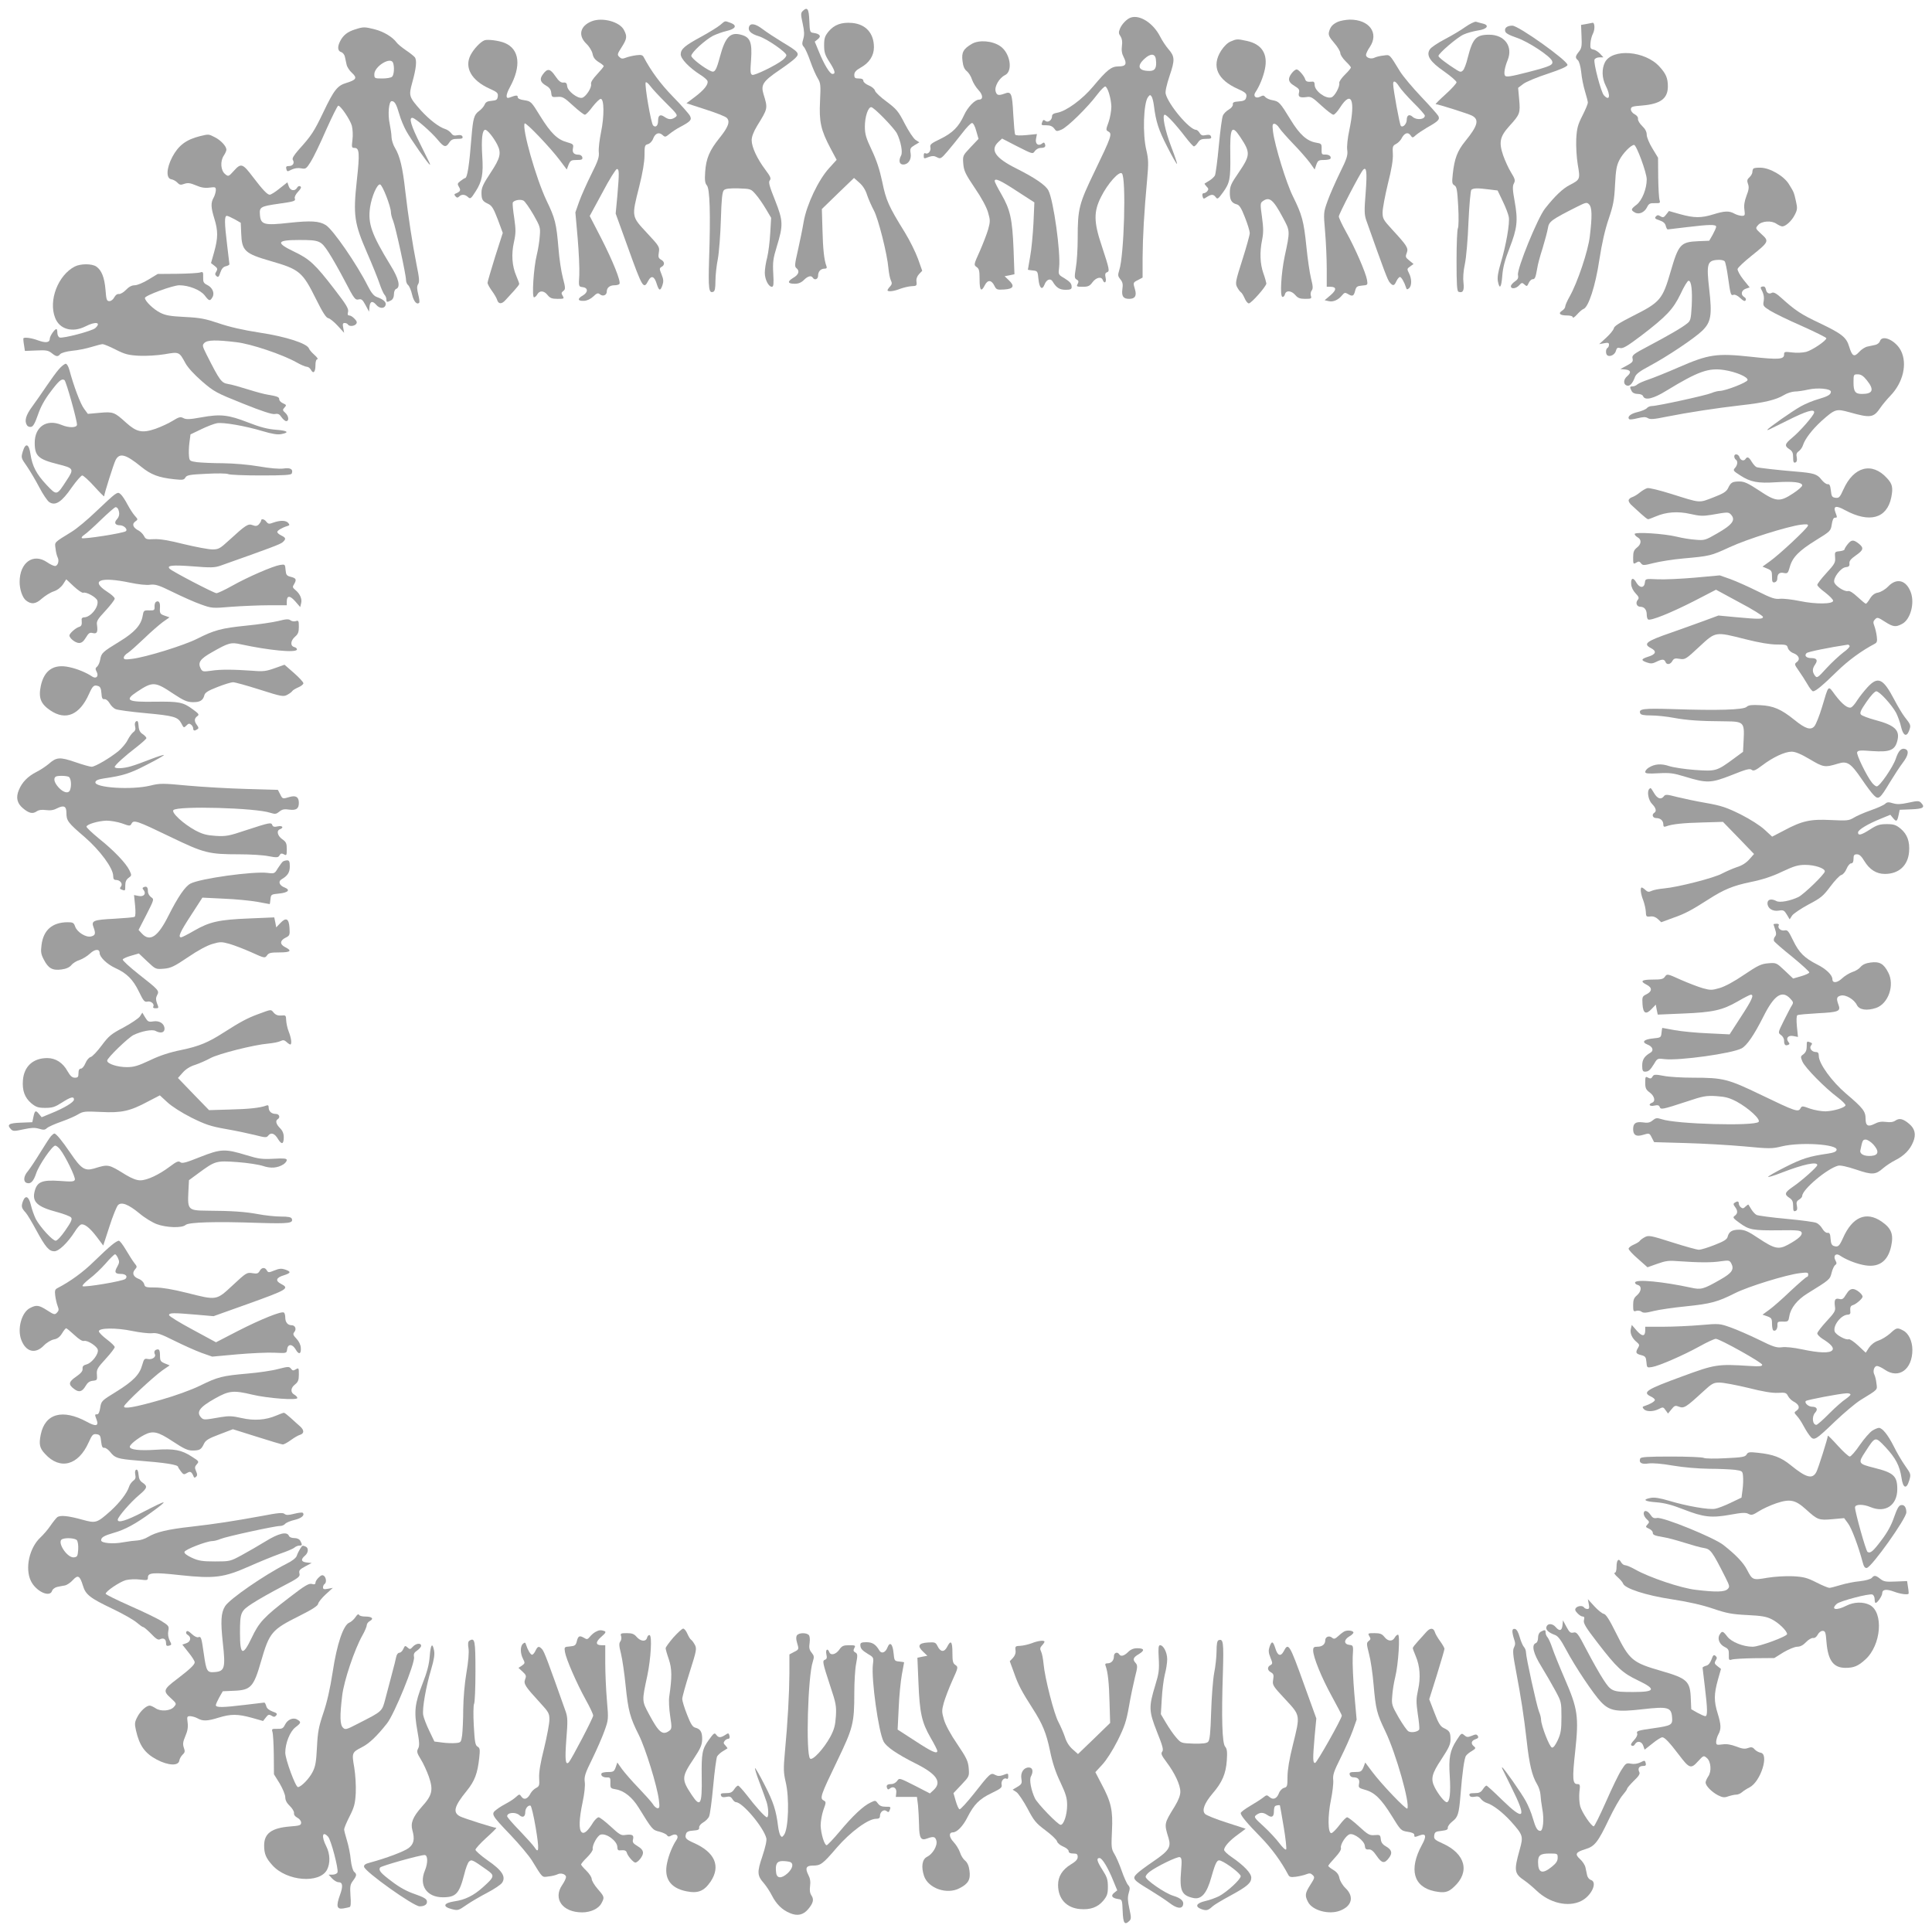 <?xml version="1.0" standalone="no"?>
<!DOCTYPE svg PUBLIC "-//W3C//DTD SVG 20010904//EN"
 "http://www.w3.org/TR/2001/REC-SVG-20010904/DTD/svg10.dtd">
<svg version="1.0" xmlns="http://www.w3.org/2000/svg"
 width="1280pt" height="1280pt" viewBox="0 0 1280 1280"
 preserveAspectRatio="xMidYMid meet">
<g transform="translate(0,1280) scale(0.1,-0.1)"
fill="#9e9e9e" stroke="none">
<path d="M5317 12726 c-12 -13 -12 -23 1 -82 11 -51 12 -74 4 -102 -9 -30 -9
-39 4 -53 9 -10 28 -53 43 -96 15 -43 37 -93 49 -112 19 -32 20 -44 15 -150
-7 -137 5 -192 69 -313 l41 -77 -49 -54 c-71 -77 -149 -241 -169 -354 -8 -48
-26 -135 -39 -193 -21 -90 -22 -107 -10 -116 24 -19 16 -44 -21 -65 -41 -25
-37 -39 11 -39 24 0 43 8 60 25 26 26 49 32 59 15 12 -19 35 -10 35 13 0 28
17 47 43 47 14 0 17 5 12 18 -15 39 -23 114 -26 242 l-4 135 106 103 107 103
35 -31 c23 -20 42 -49 52 -83 10 -29 30 -74 45 -102 29 -54 88 -287 96 -382 3
-32 10 -68 16 -80 9 -18 8 -27 -5 -41 -10 -10 -17 -22 -17 -25 0 -12 43 -7 85
10 22 8 56 16 75 17 32 1 35 3 32 29 -3 19 4 37 17 51 l21 22 -28 79 c-16 44
-55 123 -87 175 -108 174 -125 213 -150 336 -17 80 -38 144 -70 211 -38 80
-45 105 -45 155 0 64 21 128 42 128 18 0 152 -138 171 -175 25 -52 39 -123 27
-145 -18 -34 -12 -60 14 -60 34 0 56 34 49 75 -5 30 -2 36 26 53 l32 19 -25
16 c-14 9 -46 58 -72 108 -42 82 -54 96 -119 145 -40 29 -75 62 -78 73 -2 11
-21 27 -41 35 -20 8 -36 22 -36 30 0 11 -10 16 -30 16 -25 0 -30 4 -30 24 0
18 11 30 42 48 57 31 88 79 88 135 0 93 -54 153 -145 161 -70 6 -118 -12 -155
-56 -25 -31 -30 -45 -30 -92 0 -47 6 -65 35 -110 38 -59 43 -80 20 -80 -17 0
-56 64 -91 151 l-26 63 21 17 c24 19 13 35 -29 41 -24 3 -25 6 -28 81 -3 80
-13 94 -45 63z"/>
<path d="M7490 12683 c-25 -9 -58 -43 -70 -73 -10 -24 -9 -33 4 -51 10 -16 13
-35 9 -64 -4 -29 0 -52 12 -74 23 -45 14 -61 -34 -61 -48 0 -75 -21 -168 -132
-72 -87 -180 -165 -239 -175 -24 -4 -34 -11 -34 -23 0 -26 -27 -45 -44 -31
-11 9 -15 8 -20 -5 -9 -24 -9 -24 28 -24 24 0 39 -7 50 -21 14 -20 17 -21 48
-8 39 15 175 149 237 232 24 32 49 56 54 54 16 -5 38 -78 40 -132 0 -28 -8
-74 -18 -103 -19 -52 -19 -54 -1 -64 26 -14 18 -36 -89 -258 -107 -221 -115
-252 -115 -448 0 -68 -5 -155 -12 -194 -10 -63 -10 -71 5 -80 13 -7 15 -13 7
-29 -10 -17 -7 -19 33 -19 36 0 47 5 65 30 24 32 59 40 68 15 11 -28 26 -16
19 15 -5 22 -3 32 9 36 19 7 17 18 -35 176 -53 157 -54 226 -4 324 43 87 120
173 138 155 29 -29 15 -545 -18 -642 -10 -32 -9 -39 8 -60 15 -18 18 -33 13
-65 -6 -47 6 -64 45 -64 38 0 51 19 39 61 -14 47 -14 47 20 64 l30 16 0 132
c1 137 10 301 30 517 10 109 9 134 -5 195 -26 105 -19 313 11 352 12 16 15 16
24 3 5 -8 12 -35 15 -60 13 -106 31 -161 88 -272 33 -65 62 -116 65 -114 2 3
-15 53 -38 113 -41 107 -63 213 -43 213 13 0 74 -66 136 -147 27 -35 52 -63
57 -63 5 0 17 11 26 25 13 20 25 25 55 25 31 0 37 3 32 16 -4 11 -13 13 -34 9
-22 -5 -31 -2 -41 14 -7 12 -18 21 -24 21 -43 0 -182 165 -201 238 -4 15 6 60
26 120 36 106 35 128 -10 179 -16 19 -40 55 -53 81 -46 90 -136 147 -196 125z
m168 -277 c7 -55 -5 -76 -42 -76 -74 0 -87 32 -33 81 40 37 71 35 75 -5z"/>
<path d="M3920 12659 c-77 -31 -92 -94 -35 -149 20 -19 37 -48 41 -67 4 -23
16 -39 40 -54 19 -11 34 -24 34 -27 0 -4 -20 -28 -44 -54 -29 -31 -43 -53 -40
-65 6 -23 -36 -87 -60 -91 -30 -6 -94 44 -98 75 -2 22 -8 28 -25 26 -16 -2
-31 9 -54 43 -34 50 -52 53 -82 12 -24 -32 -18 -53 22 -76 21 -12 31 -26 33
-47 3 -28 5 -30 41 -27 34 3 44 -3 104 -58 36 -33 71 -60 78 -60 7 0 30 24 51
53 22 28 46 52 54 52 23 0 24 -116 2 -221 -10 -49 -17 -107 -15 -130 4 -34 -4
-58 -50 -150 -30 -60 -66 -141 -80 -180 l-25 -71 15 -169 c8 -93 13 -204 11
-246 -5 -77 -4 -77 21 -80 38 -4 39 -34 2 -56 -38 -21 -34 -38 9 -35 20 1 43
12 61 29 23 22 31 25 44 14 19 -16 45 -6 45 18 0 26 20 42 51 42 15 0 30 4 33
9 11 16 -44 152 -121 303 l-76 147 84 155 c45 86 89 156 96 156 16 0 16 -25 3
-178 l-11 -117 81 -224 c97 -270 104 -281 135 -221 20 38 41 30 56 -21 15 -47
24 -49 38 -8 8 24 7 39 -6 71 -15 37 -15 41 0 50 23 12 21 35 -4 48 -17 10
-19 18 -14 48 6 36 3 41 -80 130 -102 110 -101 104 -50 306 23 92 35 163 35
207 0 63 2 69 23 74 13 4 28 19 34 36 14 36 38 46 62 25 17 -16 20 -15 47 7
16 13 47 34 69 45 71 38 80 48 66 75 -7 13 -57 70 -111 125 -84 86 -147 172
-195 263 -8 15 -17 17 -50 13 -22 -3 -53 -10 -68 -16 -23 -9 -31 -8 -44 5 -15
14 -13 20 16 65 35 55 37 71 15 113 -28 55 -143 86 -214 58z m494 -543 c74
-73 78 -80 61 -92 -25 -18 -45 -18 -73 2 -28 19 -42 11 -42 -26 0 -33 -16 -48
-33 -31 -14 14 -58 271 -49 285 3 5 17 -6 31 -25 14 -19 61 -69 105 -113z"/>
<path d="M8865 12656 c-36 -16 -51 -33 -60 -67 -5 -21 1 -35 34 -73 23 -26 41
-57 41 -68 0 -11 16 -35 35 -54 19 -18 35 -37 35 -41 0 -5 -18 -27 -40 -48
-22 -22 -39 -46 -37 -55 5 -23 -30 -88 -52 -95 -38 -12 -111 43 -111 82 0 17
-5 24 -17 22 -33 -3 -42 1 -47 19 -7 21 -43 62 -55 62 -17 0 -51 -42 -51 -64
0 -17 11 -30 36 -45 30 -18 35 -26 30 -45 -7 -28 5 -35 51 -29 27 5 39 -2 97
-56 36 -33 72 -61 80 -61 8 0 28 22 45 49 75 116 102 48 61 -149 -12 -56 -18
-112 -14 -135 4 -34 -2 -56 -50 -152 -30 -62 -67 -146 -81 -186 -26 -73 -27
-76 -16 -201 6 -70 11 -181 11 -247 l0 -119 24 0 c42 0 42 -21 1 -56 l-39 -33
26 -6 c30 -8 65 8 90 39 15 18 20 19 37 9 31 -19 40 -16 49 20 7 28 13 32 46
35 38 3 38 4 33 37 -8 48 -80 214 -138 317 -27 48 -49 95 -49 104 0 16 142
289 161 309 23 24 27 -16 17 -150 -10 -122 -9 -147 4 -185 117 -330 142 -398
156 -412 21 -24 29 -23 44 10 7 15 18 27 23 27 9 0 29 -34 40 -69 4 -15 8 -16
20 -6 19 16 19 63 0 100 -14 27 -14 30 8 45 l22 16 -28 23 c-25 20 -27 25 -17
50 12 33 4 46 -99 158 -56 61 -61 70 -61 111 0 25 16 110 35 189 25 98 35 160
33 198 -3 48 -1 55 21 66 13 7 28 22 35 34 19 38 43 48 60 25 14 -20 15 -20
38 1 13 11 46 33 73 49 75 42 86 54 74 77 -6 11 -57 68 -114 128 -56 59 -119
134 -139 166 -73 119 -66 112 -110 106 -23 -2 -49 -9 -59 -14 -23 -12 -57 -1
-57 18 0 8 11 32 25 52 63 93 -3 183 -133 182 -26 -1 -61 -7 -77 -14z m404
-428 c11 -18 54 -67 95 -108 42 -41 76 -80 76 -86 0 -26 -55 -32 -81 -8 -22
20 -39 11 -39 -20 0 -27 -26 -54 -39 -40 -8 8 -51 243 -51 278 0 26 17 19 39
-16z"/>
<path d="M4771 12634 c-17 -14 -72 -48 -123 -76 -111 -60 -138 -83 -138 -118
0 -30 56 -88 129 -135 23 -14 44 -32 48 -41 8 -22 -21 -59 -83 -106 l-56 -42
126 -41 c69 -22 133 -47 141 -56 24 -24 10 -61 -48 -133 -66 -82 -89 -136 -95
-224 -4 -57 -1 -76 11 -90 20 -22 25 -190 15 -487 -6 -201 -2 -230 28 -218 10
4 14 23 14 72 0 36 7 102 16 146 8 44 17 161 20 260 4 136 9 184 20 195 10 10
35 13 96 12 82 -3 83 -3 115 -40 18 -20 48 -64 67 -96 l35 -59 -6 -101 c-3
-56 -12 -128 -20 -161 -9 -33 -16 -79 -16 -102 0 -45 25 -93 47 -93 11 0 13
18 9 88 -4 75 -1 99 23 177 44 144 43 171 -11 308 -38 95 -45 120 -35 132 10
12 5 25 -29 70 -54 72 -91 150 -91 196 0 23 12 55 36 95 72 117 72 114 42 212
-18 60 -2 84 102 155 47 32 96 68 109 82 31 31 24 40 -86 106 -46 28 -104 66
-129 85 -48 37 -81 43 -91 18 -10 -27 11 -48 64 -64 53 -16 183 -106 183 -126
0 -7 -11 -21 -25 -32 -44 -35 -186 -104 -201 -98 -13 5 -14 21 -8 99 8 117 -5
151 -67 167 -71 19 -104 -15 -139 -145 -24 -90 -34 -107 -58 -97 -44 18 -132
86 -132 102 0 22 90 104 144 133 23 11 64 26 91 32 60 14 71 37 24 54 -40 14
-32 15 -68 -15z"/>
<path d="M9709 12622 c-30 -22 -91 -58 -137 -82 -46 -24 -91 -54 -99 -67 -26
-40 1 -82 97 -148 44 -31 80 -63 80 -70 0 -7 -32 -43 -72 -79 -40 -36 -70 -66
-66 -66 15 0 215 -63 240 -76 50 -26 39 -67 -44 -169 -53 -65 -72 -116 -83
-218 -6 -56 -5 -66 11 -75 15 -9 19 -29 25 -139 4 -71 3 -136 -2 -145 -5 -9
-9 -106 -9 -216 0 -158 3 -201 13 -205 29 -11 39 9 33 59 -4 30 -1 78 9 124 9
41 20 167 24 279 5 112 14 208 19 213 12 12 40 13 117 3 l57 -7 34 -71 c19
-39 37 -86 40 -104 8 -40 -18 -189 -53 -305 -18 -61 -24 -97 -19 -122 11 -57
23 -42 29 37 4 54 17 104 48 183 51 131 57 183 34 310 -14 77 -15 101 -5 119
10 19 8 29 -18 71 -17 27 -40 78 -53 114 -30 88 -22 125 41 195 70 77 73 85
65 175 l-7 78 34 26 c19 14 92 45 164 68 87 29 129 48 129 58 0 29 -324 260
-365 260 -34 0 -53 -14 -48 -36 2 -14 25 -26 79 -45 74 -25 220 -121 232 -153
10 -26 -10 -35 -156 -73 -120 -31 -149 -35 -156 -24 -9 13 -2 55 18 104 36 90
-21 167 -123 167 -87 0 -109 -24 -142 -153 -9 -38 -23 -75 -31 -83 -13 -13
-18 -12 -43 3 -65 41 -120 83 -120 92 0 17 125 124 166 142 23 11 66 22 95 27
62 8 80 35 32 46 -15 4 -35 9 -44 12 -8 2 -40 -13 -70 -34z"/>
<path d="M10510 12641 l-35 -6 3 -75 c3 -64 1 -79 -17 -102 -25 -31 -26 -41
-7 -57 8 -7 18 -41 22 -79 3 -37 15 -94 25 -127 10 -33 19 -67 19 -75 0 -8
-16 -47 -36 -86 -31 -61 -37 -84 -41 -155 -2 -49 2 -119 10 -169 17 -97 16
-100 -52 -135 -47 -24 -98 -72 -165 -157 -48 -60 -187 -400 -179 -440 4 -20
-1 -30 -21 -43 -14 -10 -26 -24 -26 -31 0 -21 34 -17 55 6 16 18 20 19 35 5
15 -14 18 -13 28 10 6 14 18 25 26 25 16 0 20 12 31 75 3 22 19 81 35 130 15
50 31 109 35 132 7 46 21 56 193 143 60 30 65 31 80 16 20 -20 21 -79 5 -211
-11 -98 -82 -308 -134 -400 -16 -28 -29 -58 -29 -66 0 -8 -9 -20 -20 -27 -29
-18 -16 -32 31 -32 24 0 39 -5 39 -12 0 -7 13 1 28 18 15 17 34 34 43 37 33
11 79 152 105 325 17 111 38 202 62 272 30 89 37 123 42 225 5 98 10 128 29
165 23 45 76 99 97 100 16 0 84 -185 84 -228 0 -63 -31 -140 -67 -168 -38 -29
-40 -35 -13 -51 27 -17 65 -1 82 34 12 24 19 28 52 27 34 -1 37 1 31 20 -4 11
-8 80 -9 151 l-1 130 -37 61 c-21 34 -38 75 -38 91 0 20 -10 39 -30 58 -17 16
-29 37 -28 47 2 11 -7 23 -22 31 -14 7 -25 21 -25 32 0 18 9 21 75 26 121 10
170 46 170 126 0 55 -12 84 -55 131 -95 106 -313 123 -362 29 -22 -44 -20
-104 5 -154 34 -66 27 -107 -12 -64 -19 21 -70 215 -62 236 3 8 18 15 32 15
l27 0 -22 24 c-13 14 -33 26 -45 28 -18 3 -21 9 -19 40 1 21 9 51 17 66 14 27
12 74 -3 71 -3 -1 -22 -4 -41 -8z"/>
<path d="M2352 12605 c-49 -15 -78 -38 -98 -77 -20 -38 -17 -66 6 -73 11 -3
22 -17 25 -31 3 -13 8 -36 11 -51 3 -16 19 -41 36 -56 36 -33 29 -46 -36 -66
-61 -18 -83 -46 -155 -197 -61 -127 -78 -153 -163 -247 -32 -37 -44 -57 -38
-66 13 -21 1 -41 -25 -41 -18 0 -22 -4 -18 -20 5 -18 7 -18 34 -4 19 9 42 13
63 9 31 -6 35 -4 64 42 17 26 63 121 102 211 40 89 76 162 81 162 16 0 79 -93
90 -133 6 -23 8 -64 4 -94 -6 -49 -5 -53 14 -53 32 0 35 -35 15 -216 -25 -231
-17 -283 68 -479 36 -82 73 -175 83 -205 10 -30 24 -62 31 -71 8 -8 14 -23 14
-32 0 -20 4 -21 31 -7 12 7 19 21 19 41 0 17 6 32 15 35 30 12 17 68 -37 155
-127 208 -152 278 -136 387 11 72 47 154 66 150 16 -3 71 -145 72 -184 0 -12
6 -37 14 -55 16 -38 86 -359 86 -394 0 -12 6 -28 14 -34 8 -7 20 -35 26 -62
11 -47 32 -70 47 -55 4 3 1 28 -6 55 -9 38 -10 53 -1 68 10 15 8 41 -9 123
-29 146 -57 330 -76 495 -17 155 -36 232 -68 285 -12 19 -22 51 -23 70 0 19
-6 59 -12 89 -14 62 -6 151 13 151 20 0 31 -20 50 -85 9 -33 30 -83 46 -112
30 -55 148 -223 156 -223 5 0 9 -9 -60 130 -64 127 -81 184 -53 179 22 -5 123
-93 166 -145 41 -50 54 -53 76 -19 13 20 25 25 55 25 29 0 37 3 33 15 -4 10
-15 12 -34 9 -20 -5 -31 -1 -41 14 -8 10 -25 23 -39 27 -42 13 -105 62 -160
122 -81 91 -83 98 -59 185 27 97 32 149 17 169 -7 8 -34 30 -60 47 -26 18 -53
40 -60 50 -26 36 -85 72 -143 87 -70 18 -77 18 -133 0z m252 -221 c10 -26 7
-79 -6 -92 -7 -7 -36 -12 -65 -12 -51 0 -53 1 -53 28 0 52 108 119 124 76z"/>
<path d="M3210 12533 c-27 -10 -71 -57 -92 -97 -43 -83 5 -169 125 -223 51
-23 58 -29 55 -52 -3 -22 -9 -26 -41 -29 -28 -2 -40 -9 -46 -25 -5 -12 -22
-32 -39 -44 -31 -23 -38 -48 -48 -168 -15 -193 -28 -275 -43 -275 -3 0 -17 -9
-30 -19 -21 -16 -22 -20 -10 -40 14 -22 9 -31 -26 -45 -6 -2 -5 -9 3 -17 9
-10 15 -10 24 -1 16 16 38 15 58 -3 16 -15 20 -12 50 35 44 68 53 116 45 237
-7 111 0 173 20 173 14 0 54 -49 79 -97 29 -57 21 -90 -44 -188 -48 -73 -60
-98 -60 -130 0 -48 6 -58 45 -76 24 -12 35 -30 63 -103 l33 -89 -51 -159 c-27
-88 -50 -165 -50 -172 0 -7 13 -31 29 -53 16 -22 32 -49 35 -61 9 -28 31 -28
56 1 11 12 36 39 55 60 19 21 35 41 35 46 0 5 -9 28 -19 52 -29 67 -34 145
-16 225 13 60 13 80 2 159 -8 50 -12 95 -10 102 6 16 50 25 71 14 10 -5 39
-47 66 -93 45 -79 47 -86 42 -143 -2 -33 -11 -89 -20 -125 -21 -86 -33 -280
-18 -280 6 0 16 9 22 20 15 27 45 25 68 -5 16 -20 29 -25 66 -25 43 0 45 1 34
20 -10 16 -10 22 4 32 15 12 15 19 -3 88 -11 41 -24 129 -29 195 -14 166 -22
198 -79 316 -70 147 -164 479 -145 511 7 11 173 -163 234 -245 l45 -60 12 32
c12 28 18 31 54 31 33 0 40 3 37 18 -2 9 -12 17 -23 17 -33 0 -45 14 -39 43 5
25 2 28 -40 40 -63 17 -107 60 -177 173 -59 96 -61 98 -105 105 -29 4 -44 11
-44 21 0 14 -11 13 -56 -4 -25 -9 -23 19 4 69 77 140 64 252 -33 293 -37 16
-115 26 -135 18z"/>
<path d="M8153 12525 c-20 -8 -45 -33 -63 -61 -65 -103 -25 -193 113 -254 53
-24 61 -32 52 -60 -4 -14 -17 -20 -48 -22 -33 -2 -41 -7 -39 -20 1 -10 -10
-24 -27 -34 -16 -9 -34 -27 -39 -40 -6 -12 -18 -102 -27 -200 -9 -99 -21 -187
-26 -197 -5 -9 -22 -25 -37 -34 -15 -9 -29 -18 -31 -19 -2 -2 4 -10 13 -20 13
-12 14 -19 5 -30 -6 -8 -17 -14 -24 -14 -8 0 -11 -8 -8 -20 5 -19 7 -20 29 -5
30 19 44 19 59 -2 11 -15 16 -11 48 33 45 62 50 89 48 247 -3 184 9 205 66
119 69 -104 68 -120 -13 -239 -47 -68 -56 -88 -56 -127 -1 -50 11 -71 46 -80
17 -4 30 -24 54 -86 18 -45 32 -92 32 -104 0 -13 -22 -92 -49 -177 -45 -141
-48 -156 -35 -181 8 -15 19 -30 25 -34 6 -3 17 -22 25 -40 8 -19 20 -34 28
-34 16 0 116 113 116 132 -1 7 -9 38 -20 68 -22 63 -25 139 -8 222 9 45 9 77
-1 150 -12 85 -12 93 5 105 44 32 69 12 133 -108 49 -91 49 -87 12 -259 -23
-111 -32 -261 -15 -267 6 -2 14 5 17 17 7 28 42 26 69 -5 17 -20 31 -25 65
-25 40 0 44 2 38 20 -4 12 -1 27 5 35 10 12 9 29 -4 80 -9 36 -23 132 -31 213
-17 167 -29 210 -89 331 -44 88 -120 335 -132 429 -5 43 -4 52 9 52 8 0 23
-12 32 -27 10 -16 53 -64 95 -108 43 -44 91 -100 109 -124 l31 -44 11 32 c10
27 15 31 49 31 22 0 41 4 44 8 9 15 -9 29 -34 28 -23 -1 -25 3 -24 36 1 35 -1
37 -37 43 -60 10 -109 54 -168 151 -71 116 -77 122 -120 130 -20 3 -41 13 -48
21 -9 12 -16 12 -33 3 -29 -16 -50 2 -33 28 26 38 52 100 63 153 22 101 -20
167 -120 188 -63 14 -68 13 -107 -4z"/>
<path d="M6440 12510 c-57 -33 -71 -57 -63 -115 4 -35 13 -55 29 -67 12 -10
28 -35 34 -56 7 -20 26 -51 43 -69 30 -32 32 -63 3 -63 -27 0 -75 -50 -99
-103 -35 -77 -76 -118 -156 -157 -62 -30 -71 -37 -67 -56 6 -24 -16 -50 -34
-39 -6 3 -10 -3 -10 -14 0 -24 0 -24 36 -10 21 7 34 7 52 -3 23 -12 27 -10 70
40 25 29 68 83 97 120 28 37 57 67 65 67 8 0 20 -22 28 -53 l15 -52 -53 -56
c-52 -55 -52 -56 -48 -109 4 -47 14 -68 76 -160 44 -64 78 -127 88 -162 15
-51 15 -61 1 -112 -9 -31 -34 -96 -56 -146 -40 -88 -40 -90 -21 -104 17 -11
20 -25 20 -82 0 -75 11 -86 35 -38 19 37 44 35 63 -4 13 -26 17 -28 65 -25 62
4 72 23 30 62 l-27 26 32 6 33 7 -6 166 c-8 200 -22 262 -80 363 -25 43 -45
82 -45 88 0 23 37 6 147 -66 l116 -75 -6 -137 c-4 -75 -13 -175 -22 -222 -8
-47 -15 -86 -15 -87 0 -1 15 -3 33 -5 31 -3 32 -5 37 -57 6 -60 24 -77 40 -37
13 35 40 45 54 21 24 -41 46 -55 86 -55 31 0 40 4 40 18 0 24 -10 35 -52 61
-36 21 -37 23 -31 70 11 96 -37 444 -71 509 -18 35 -88 83 -211 145 -141 70
-177 123 -121 176 l25 23 101 -52 c101 -51 102 -52 116 -31 9 12 25 21 38 21
28 0 36 8 29 26 -4 11 -9 12 -19 3 -25 -20 -47 -2 -40 32 l6 31 -69 -7 c-43
-4 -71 -3 -75 3 -4 6 -9 67 -13 136 -7 138 -13 153 -57 136 -41 -15 -53 -12
-60 16 -8 32 25 88 62 106 55 26 35 147 -31 192 -52 36 -140 43 -187 16z"/>
<path d="M1325 11898 c-92 -23 -142 -61 -183 -137 -40 -76 -43 -144 -6 -149
12 -2 30 -12 39 -22 14 -15 22 -17 46 -8 24 8 39 6 77 -10 34 -15 60 -19 90
-15 39 5 42 4 42 -18 -1 -13 -7 -35 -15 -49 -19 -34 -18 -64 5 -138 25 -81 25
-127 -1 -221 l-21 -74 23 -18 c20 -15 22 -21 12 -38 -10 -15 -9 -22 2 -31 10
-9 16 -4 25 25 8 24 19 37 36 41 13 3 24 9 24 13 0 4 -7 61 -15 126 -18 149
-19 195 -2 195 6 0 30 -11 52 -23 l40 -23 3 -69 c4 -117 23 -135 197 -185 190
-55 209 -71 299 -252 44 -89 67 -124 81 -126 11 -2 39 -25 62 -50 l43 -47 -6
33 c-5 25 -3 32 9 32 9 0 19 -4 22 -10 9 -14 41 -12 54 3 8 10 6 19 -10 35
-11 12 -26 22 -35 22 -10 0 -13 7 -8 24 5 20 -11 47 -89 148 -129 168 -166
202 -269 251 -123 59 -115 77 32 77 138 0 146 -4 197 -82 25 -38 74 -125 110
-194 59 -114 67 -123 88 -118 20 5 27 -1 47 -38 l23 -43 3 33 c4 37 20 41 45
12 21 -25 53 -26 61 -3 8 20 -12 39 -57 55 -20 7 -37 28 -59 71 -73 146 -233
378 -280 406 -43 27 -100 30 -240 15 -169 -19 -191 -13 -196 54 -4 50 4 55
123 72 106 15 115 18 108 36 -3 9 6 27 22 44 19 20 23 30 15 35 -8 5 -16 1
-22 -9 -14 -25 -45 -20 -55 10 l-9 26 -52 -41 c-28 -23 -57 -41 -65 -41 -16 0
-47 33 -111 117 -68 90 -79 94 -125 43 -37 -41 -38 -41 -60 -23 -29 24 -33 84
-9 121 10 15 18 33 18 40 0 23 -37 63 -77 83 -41 21 -40 21 -98 7z"/>
<path d="M11617 11683 c-4 -3 -7 -14 -7 -23 0 -9 -9 -25 -19 -34 -16 -14 -18
-23 -10 -45 8 -21 5 -40 -10 -78 -13 -35 -18 -63 -14 -91 5 -39 4 -42 -18 -42
-13 1 -35 7 -49 15 -34 19 -64 18 -138 -5 -81 -25 -127 -25 -221 1 l-74 21
-18 -23 c-15 -20 -21 -22 -38 -12 -15 10 -22 9 -31 -2 -9 -10 -4 -16 25 -25
24 -8 37 -19 41 -36 3 -13 9 -24 13 -24 4 0 61 7 126 15 149 18 195 19 195 3
0 -7 -11 -31 -23 -53 l-23 -40 -73 -3 c-116 -5 -130 -20 -182 -199 -54 -187
-69 -205 -250 -296 -89 -45 -125 -68 -127 -82 -2 -11 -25 -39 -50 -62 l-47
-43 33 6 c25 5 32 3 32 -9 0 -9 -4 -19 -10 -22 -13 -8 -13 -42 0 -50 18 -11
50 6 56 31 5 19 11 23 29 18 18 -4 47 13 137 81 170 130 213 176 262 277 22
48 46 88 53 88 19 0 26 -62 21 -168 -5 -85 -8 -98 -29 -114 -32 -27 -124 -80
-256 -150 -103 -54 -112 -62 -107 -83 5 -20 -1 -27 -38 -47 l-43 -23 33 -3
c37 -4 41 -20 12 -45 -25 -21 -26 -53 -3 -61 19 -8 39 12 55 56 7 20 32 39 96
73 115 61 297 183 349 233 59 57 67 103 47 276 -19 166 -13 189 52 194 25 2
45 -2 51 -10 5 -7 15 -56 22 -108 16 -113 18 -120 37 -113 9 3 27 -6 44 -22
20 -19 30 -23 35 -15 5 8 1 16 -9 22 -25 14 -20 45 10 55 l26 9 -42 52 c-23
29 -40 61 -38 70 2 9 43 48 92 87 116 93 118 97 66 144 -40 37 -41 38 -23 59
23 28 90 33 123 9 14 -9 31 -17 38 -17 23 0 63 37 83 77 17 33 18 44 8 88 -14
63 -14 61 -47 115 -34 55 -126 108 -188 109 -22 1 -44 -2 -47 -6z"/>
<path d="M495 11034 c-110 -57 -175 -224 -130 -339 29 -77 115 -101 202 -57
66 34 107 27 64 -12 -21 -19 -215 -70 -236 -62 -8 3 -15 17 -15 31 0 14 -3 25
-6 25 -12 0 -43 -45 -44 -63 0 -27 -26 -31 -78 -12 -43 16 -89 22 -97 14 -1
-2 0 -22 4 -44 l6 -40 75 3 c64 3 79 1 102 -17 31 -25 41 -26 57 -7 7 8 41 18
79 22 37 3 94 15 127 25 33 10 67 19 75 19 8 0 47 -16 86 -36 61 -31 84 -37
155 -41 50 -2 119 2 169 10 98 17 97 17 139 -60 16 -29 58 -75 110 -120 80
-69 94 -76 271 -147 127 -51 194 -73 212 -69 20 4 30 -1 43 -21 10 -14 24 -26
31 -26 21 0 17 34 -6 55 -18 16 -19 20 -5 35 14 15 13 18 -10 28 -14 6 -25 18
-25 26 0 16 -12 20 -75 31 -22 3 -81 19 -132 35 -51 16 -110 33 -132 36 -44 7
-55 22 -141 192 -30 60 -31 65 -16 80 20 20 79 21 211 5 98 -11 308 -82 400
-134 28 -16 59 -29 68 -29 9 0 21 -9 27 -20 16 -30 30 -15 30 31 0 24 5 39 13
39 6 0 -2 13 -19 28 -17 15 -34 34 -37 43 -11 33 -152 79 -325 105 -111 17
-202 38 -272 62 -89 30 -123 37 -225 42 -98 5 -128 10 -165 29 -45 23 -99 76
-100 97 0 16 185 84 228 84 63 0 140 -31 168 -67 29 -38 35 -40 51 -13 17 27
1 65 -34 82 -24 12 -28 19 -27 52 1 34 -1 37 -20 31 -11 -4 -79 -8 -151 -9
l-130 -1 -61 -37 c-34 -21 -75 -38 -91 -38 -20 0 -39 -10 -58 -30 -16 -17 -37
-29 -47 -28 -11 2 -23 -7 -31 -22 -7 -14 -21 -25 -32 -25 -18 0 -21 9 -26 75
-7 82 -26 130 -61 154 -29 20 -104 20 -143 0z"/>
<path d="M11678 10902 c-16 -3 -17 -6 -2 -33 9 -19 13 -41 9 -63 -6 -31 -4
-35 42 -64 26 -16 121 -63 211 -102 89 -40 162 -76 162 -81 0 -16 -93 -79
-133 -90 -23 -6 -64 -8 -94 -4 -49 6 -53 5 -53 -14 0 -32 -35 -35 -216 -15
-231 25 -283 17 -479 -68 -82 -36 -175 -73 -205 -83 -30 -10 -62 -24 -71 -31
-8 -8 -23 -14 -32 -14 -20 0 -21 -4 -7 -31 7 -12 21 -19 41 -19 17 0 32 -6 35
-15 12 -30 68 -17 155 37 210 128 279 153 385 136 76 -12 156 -46 152 -66 -3
-16 -145 -71 -184 -72 -12 0 -37 -6 -55 -14 -38 -16 -359 -86 -394 -86 -12 0
-28 -6 -34 -14 -7 -8 -35 -20 -62 -26 -47 -11 -70 -32 -55 -47 3 -4 28 -1 55
6 38 9 53 10 68 1 15 -10 41 -8 123 9 146 29 330 57 495 76 155 17 232 36 285
68 19 12 51 22 70 23 19 0 60 6 90 13 63 14 150 6 150 -14 0 -20 -20 -31 -85
-50 -33 -9 -83 -30 -112 -46 -55 -30 -223 -148 -223 -156 0 -5 -9 -9 130 60
127 64 184 81 179 53 -5 -22 -93 -123 -145 -166 -50 -41 -53 -54 -19 -76 20
-13 25 -25 25 -55 0 -29 3 -37 15 -33 10 4 12 15 9 34 -5 20 -1 31 14 41 10 8
23 25 27 39 13 42 62 105 122 160 91 81 98 83 185 59 142 -40 161 -37 207 31
13 19 43 55 67 80 83 87 111 209 69 295 -34 69 -125 111 -140 65 -3 -11 -17
-22 -31 -25 -13 -3 -36 -8 -51 -11 -16 -3 -41 -19 -56 -36 -33 -36 -46 -29
-66 36 -18 61 -48 85 -197 156 -121 57 -160 83 -253 167 -33 30 -51 39 -62 33
-19 -11 -36 -1 -40 25 -3 13 -10 19 -21 17z m690 -621 c51 -63 41 -91 -32 -91
-45 0 -56 16 -56 77 0 52 1 53 28 53 21 0 37 -10 60 -39z"/>
<path d="M391 10355 c-17 -19 -54 -70 -83 -113 -28 -42 -71 -103 -95 -136 -42
-57 -53 -95 -34 -124 5 -8 17 -12 27 -10 14 2 26 25 45 79 17 51 44 101 83
152 57 76 74 90 93 79 11 -7 83 -264 83 -295 0 -22 -53 -23 -103 -2 -98 41
-177 -12 -177 -119 0 -87 24 -109 152 -141 108 -27 110 -31 59 -108 -66 -102
-64 -102 -134 -28 -67 72 -93 123 -105 202 -10 70 -33 78 -51 18 -12 -41 -12
-43 27 -98 21 -31 58 -93 82 -139 24 -46 54 -91 67 -99 40 -26 82 1 148 97 31
44 63 80 70 80 7 0 43 -32 79 -72 36 -40 66 -70 66 -66 0 15 63 215 76 240 26
50 67 39 169 -44 65 -53 116 -72 218 -83 57 -6 66 -5 75 11 9 16 28 20 139 25
70 4 136 3 145 -2 9 -5 106 -9 216 -9 158 0 201 3 205 13 11 28 -9 40 -54 33
-28 -4 -88 1 -163 14 -70 12 -167 20 -239 21 -67 0 -144 4 -172 7 -48 7 -50 8
-53 42 -2 19 -1 59 3 88 l7 54 71 34 c39 19 86 37 104 40 40 8 189 -18 305
-53 61 -18 97 -24 122 -19 57 11 42 23 -37 29 -54 4 -104 17 -183 48 -131 51
-183 57 -310 34 -77 -14 -101 -15 -119 -5 -19 10 -29 8 -71 -18 -27 -17 -78
-40 -114 -53 -88 -30 -125 -22 -195 41 -77 70 -85 73 -175 65 l-78 -7 -25 34
c-24 31 -69 151 -97 256 -6 23 -17 42 -24 42 -8 0 -28 -16 -45 -35z"/>
<path d="M11490 9776 c0 -8 5 -18 10 -21 15 -9 12 -36 -5 -55 -15 -16 -12 -20
35 -50 68 -44 116 -53 237 -45 114 7 173 0 173 -21 0 -8 -28 -32 -62 -54 -87
-57 -111 -55 -223 20 -73 48 -98 60 -130 60 -48 0 -58 -6 -76 -44 -11 -23 -31
-36 -99 -62 -96 -37 -81 -38 -275 23 -80 25 -148 42 -161 39 -12 -3 -35 -17
-51 -30 -15 -13 -38 -26 -50 -30 -13 -4 -23 -14 -23 -22 0 -8 10 -24 23 -34
12 -11 39 -36 60 -55 21 -19 41 -35 46 -35 5 0 28 9 52 19 68 29 145 35 228
16 61 -14 84 -15 139 -6 108 19 112 19 128 4 36 -37 14 -68 -91 -128 -76 -44
-83 -46 -140 -41 -33 2 -89 11 -125 20 -86 21 -280 33 -280 18 0 -6 9 -16 20
-22 27 -15 25 -45 -5 -68 -20 -16 -25 -29 -25 -66 0 -43 1 -45 20 -34 16 10
22 10 32 -4 12 -15 18 -15 85 2 40 10 127 24 195 30 177 16 182 17 308 75 114
53 381 137 473 149 37 4 48 3 45 -7 -4 -18 -188 -190 -251 -235 l-50 -36 31
-13 c29 -12 32 -17 32 -54 0 -33 3 -40 18 -37 9 2 17 12 17 23 0 33 14 45 43
39 25 -5 28 -2 40 40 17 63 60 107 173 177 96 59 98 61 105 105 4 28 11 44 20
44 17 0 17 1 4 36 -16 42 5 47 64 14 161 -87 277 -56 306 84 13 65 8 90 -29
129 -99 108 -220 76 -288 -76 -23 -51 -29 -58 -52 -55 -23 3 -27 9 -31 48 -4
34 -9 44 -21 42 -9 -1 -28 13 -42 31 -28 36 -49 43 -172 53 -110 9 -243 24
-257 29 -8 3 -22 19 -32 35 -18 31 -30 37 -41 20 -10 -17 -33 -11 -40 10 -7
23 -35 27 -35 6z"/>
<path d="M759 9523 c-13 -9 -69 -60 -124 -113 -55 -53 -127 -113 -160 -133
-120 -74 -113 -67 -107 -111 2 -23 9 -49 14 -59 12 -23 1 -57 -18 -57 -8 0
-32 11 -52 25 -92 63 -182 -2 -182 -131 0 -48 18 -102 41 -121 35 -29 66 -26
106 11 22 19 57 41 79 48 24 8 47 26 61 46 l22 34 50 -47 c28 -26 56 -45 63
-42 20 7 86 -30 93 -52 12 -40 -44 -111 -88 -111 -11 0 -18 -7 -16 -17 3 -33
-1 -42 -19 -47 -23 -8 -62 -43 -62 -56 0 -19 40 -50 64 -50 17 0 30 11 45 36
18 30 26 35 45 30 28 -7 35 5 29 51 -5 27 2 39 56 97 33 36 61 72 61 80 0 8
-22 28 -49 45 -116 75 -48 102 149 61 56 -12 112 -18 135 -14 34 4 56 -2 151
-49 61 -30 144 -67 184 -81 73 -26 76 -27 204 -16 71 5 183 10 248 10 l118 0
0 24 c0 42 21 42 56 2 l33 -38 6 25 c8 29 -8 64 -39 89 -18 15 -19 20 -8 37
18 31 15 40 -20 49 -29 7 -33 13 -36 46 -3 38 -4 38 -37 33 -48 -8 -214 -80
-317 -138 -48 -27 -95 -49 -104 -49 -16 0 -289 142 -309 161 -24 23 16 27 150
17 122 -10 147 -9 185 4 330 117 398 142 413 156 23 21 22 29 -9 44 -15 7 -27
18 -27 23 -1 10 31 29 67 40 15 4 16 8 6 20 -15 18 -52 19 -98 3 -29 -11 -35
-10 -47 5 -13 18 -35 23 -35 8 0 -5 -7 -16 -15 -25 -12 -12 -22 -13 -42 -5
-29 11 -45 1 -155 -100 -61 -56 -70 -61 -111 -61 -25 0 -110 16 -189 35 -98
25 -160 35 -198 33 -48 -3 -55 -1 -66 21 -7 13 -22 28 -34 35 -38 19 -48 43
-25 60 20 14 20 15 -1 38 -12 13 -34 47 -49 75 -15 29 -35 59 -45 68 -14 13
-19 13 -41 -2z m25 -99 c10 -26 7 -46 -10 -65 -20 -22 -11 -39 20 -39 27 0 54
-27 40 -39 -13 -13 -283 -55 -292 -46 -4 4 4 14 18 23 14 9 63 53 110 99 47
45 90 83 96 83 7 0 15 -7 18 -16z"/>
<path d="M12241 9194 c-12 -15 -21 -30 -21 -35 0 -4 -15 -9 -32 -11 -32 -3
-33 -5 -30 -41 3 -34 -3 -44 -58 -104 -33 -36 -60 -71 -60 -78 0 -7 24 -30 53
-51 28 -22 52 -46 52 -54 0 -23 -116 -24 -221 -2 -49 10 -107 17 -130 15 -34
-4 -58 4 -150 50 -60 30 -141 66 -179 80 l-71 25 -164 -15 c-91 -8 -202 -13
-247 -11 -82 4 -82 4 -85 -21 -4 -38 -34 -39 -56 -2 -21 38 -38 34 -35 -9 1
-20 12 -43 29 -61 22 -23 25 -31 14 -44 -16 -19 -6 -45 18 -45 26 0 42 -20 42
-51 0 -15 4 -30 9 -33 16 -11 152 44 303 121 l147 76 155 -84 c86 -45 156 -89
156 -96 0 -16 -26 -16 -178 -2 l-117 11 -100 -37 c-55 -20 -152 -55 -215 -77
-165 -57 -187 -74 -130 -103 38 -20 30 -41 -21 -56 -47 -15 -49 -24 -8 -38 25
-9 38 -8 62 4 38 19 53 19 61 0 8 -22 33 -18 46 6 10 17 18 19 48 14 36 -6 41
-3 130 80 110 102 104 101 306 50 91 -23 163 -35 207 -35 63 0 69 -2 74 -23 4
-13 19 -28 36 -34 37 -14 48 -41 24 -59 -18 -13 -17 -16 11 -56 17 -24 43 -64
58 -90 15 -27 32 -48 38 -48 17 0 64 39 160 133 74 72 160 135 249 182 15 8
17 17 13 50 -3 22 -10 53 -16 68 -9 23 -8 31 5 44 14 15 20 13 65 -16 55 -35
71 -37 113 -15 56 28 86 138 58 211 -30 80 -93 96 -149 38 -19 -20 -48 -37
-67 -41 -23 -4 -39 -16 -54 -40 -11 -19 -24 -34 -27 -34 -4 0 -28 20 -54 44
-31 29 -53 43 -65 40 -23 -6 -87 36 -91 60 -6 30 44 94 75 98 22 2 28 8 26 25
-2 16 9 30 42 53 52 36 55 50 19 79 -35 27 -48 26 -73 -5z m13 -673 c4 -5 -15
-25 -42 -44 -26 -20 -76 -66 -111 -104 -59 -65 -63 -67 -77 -49 -18 25 -18 46
2 74 19 28 11 42 -26 42 -33 0 -48 16 -31 33 9 9 148 37 273 56 4 1 9 -3 12
-8z"/>
<path d="M1033 8812 c-6 -4 -10 -18 -9 -32 1 -23 -3 -25 -36 -24 -35 1 -37 -1
-43 -37 -10 -60 -54 -109 -151 -168 -116 -71 -122 -77 -130 -120 -3 -20 -13
-41 -21 -48 -12 -9 -12 -16 -3 -33 16 -29 -2 -50 -28 -33 -38 26 -100 52 -153
63 -103 23 -167 -20 -189 -126 -16 -78 0 -118 64 -161 102 -69 194 -30 256
110 24 53 32 61 60 52 14 -4 20 -17 22 -48 2 -33 7 -41 20 -39 10 1 24 -10 34
-27 9 -16 27 -34 40 -39 12 -6 102 -18 200 -27 185 -17 213 -25 235 -67 17
-32 16 -32 35 -14 12 13 19 14 30 5 8 -6 14 -18 14 -25 0 -16 9 -18 27 -6 10
6 10 12 -2 28 -19 25 -19 44 2 59 15 11 11 16 -33 48 -62 45 -89 50 -247 48
-184 -3 -205 9 -119 66 104 69 119 68 240 -13 68 -45 91 -55 127 -56 50 -1 70
11 79 46 4 17 24 30 86 54 45 18 92 32 104 32 13 0 92 -22 177 -49 141 -45
156 -48 181 -35 15 8 30 19 34 25 3 6 22 17 40 25 19 8 34 20 34 27 0 8 -28
38 -62 68 l-63 55 -65 -23 c-56 -20 -77 -23 -145 -17 -129 9 -216 10 -277 0
-52 -7 -57 -6 -68 14 -21 40 -5 64 73 108 112 64 127 68 194 53 186 -40 362
-57 370 -35 2 6 -5 14 -17 17 -28 7 -26 42 5 69 20 17 25 31 25 65 0 40 -2 44
-20 38 -12 -4 -27 -1 -35 5 -12 10 -29 9 -80 -4 -36 -9 -132 -23 -213 -31
-166 -17 -211 -29 -326 -87 -87 -44 -339 -122 -430 -133 -46 -6 -56 -5 -56 8
0 8 12 23 28 32 15 10 63 53 107 95 44 43 100 91 124 109 l44 31 -32 11 c-32
11 -34 16 -31 61 1 28 -10 41 -27 30z"/>
<path d="M12372 8246 c-22 -24 -52 -62 -67 -85 -14 -23 -32 -44 -41 -48 -22
-8 -59 21 -106 83 -48 65 -41 72 -87 -82 -17 -56 -39 -111 -49 -124 -24 -30
-59 -20 -134 41 -88 71 -140 93 -226 97 -56 3 -77 1 -90 -11 -21 -20 -191 -25
-487 -15 -201 6 -230 2 -218 -28 4 -10 23 -14 72 -14 36 0 104 -7 151 -16 87
-16 172 -22 342 -23 121 -1 126 -7 120 -124 l-4 -78 -61 -45 c-113 -83 -118
-85 -258 -75 -68 5 -146 17 -172 26 -51 17 -95 14 -134 -11 -13 -8 -23 -21
-23 -28 0 -11 18 -13 88 -9 75 4 99 1 177 -23 144 -44 171 -43 308 11 95 38
120 45 132 35 12 -10 25 -5 70 29 71 54 150 91 195 91 24 0 61 -15 120 -50 91
-54 99 -56 188 -29 60 19 84 3 155 -101 32 -47 68 -96 82 -109 31 -31 40 -24
106 86 28 46 66 104 85 129 37 48 43 81 18 91 -27 10 -46 -10 -64 -64 -18 -54
-106 -183 -126 -183 -7 0 -21 11 -32 25 -35 44 -104 186 -98 201 5 13 21 14
99 8 117 -8 151 5 167 67 19 71 -15 104 -147 139 -45 12 -87 28 -94 36 -9 11
-1 29 37 84 28 41 55 70 65 70 21 0 103 -90 132 -144 11 -23 26 -63 32 -91 14
-60 37 -71 54 -24 12 34 11 37 -30 89 -15 19 -46 71 -69 115 -74 141 -108 157
-178 81z"/>
<path d="M902 8021 c-8 -5 -11 -17 -7 -33 5 -19 1 -30 -12 -39 -10 -8 -27 -31
-38 -53 -10 -21 -38 -53 -60 -72 -58 -47 -155 -104 -178 -104 -11 0 -60 14
-109 31 -102 35 -124 33 -175 -12 -19 -16 -55 -40 -81 -53 -57 -29 -96 -68
-117 -120 -21 -49 -12 -88 26 -120 40 -34 65 -40 91 -22 15 10 34 13 63 9 29
-4 52 0 74 12 44 22 61 14 61 -30 0 -52 9 -65 119 -159 104 -90 191 -208 191
-260 0 -19 5 -26 19 -26 27 0 47 -26 32 -44 -9 -11 -8 -15 5 -20 24 -9 24 -9
24 28 0 25 7 39 22 50 21 15 21 17 6 49 -23 48 -103 132 -202 211 -47 39 -85
74 -83 80 5 16 78 37 132 39 28 0 74 -8 103 -18 52 -19 54 -19 64 -1 14 26 36
18 258 -89 222 -107 252 -115 454 -115 71 0 158 -5 193 -12 58 -11 66 -10 75
5 7 13 13 15 29 7 17 -10 19 -7 19 34 0 38 -4 48 -30 66 -32 23 -40 57 -15 66
28 11 16 26 -15 19 -22 -5 -32 -3 -36 9 -7 19 -17 17 -179 -36 -107 -36 -128
-40 -195 -36 -61 4 -87 11 -135 36 -81 44 -162 119 -146 135 29 29 545 15 642
-18 32 -10 39 -9 60 8 18 15 33 18 65 13 47 -6 64 6 64 45 0 38 -19 51 -61 39
-47 -14 -47 -14 -63 18 l-15 29 -208 6 c-114 3 -289 13 -388 22 -168 16 -185
16 -250 0 -124 -30 -370 -14 -363 23 2 12 19 19 58 25 125 18 170 32 282 90
65 33 116 62 114 65 -3 2 -42 -10 -88 -28 -46 -18 -103 -39 -128 -46 -51 -16
-110 -18 -110 -5 0 11 69 74 148 134 34 27 62 52 62 57 0 5 -11 17 -24 26 -18
11 -26 26 -28 55 -2 29 -6 36 -16 30z m-448 -367 c16 -6 22 -57 10 -88 -10
-26 -43 -18 -75 16 -28 31 -36 57 -22 71 8 9 66 9 87 1z"/>
<path d="M10927 7573 c-17 -16 -6 -75 18 -99 26 -26 32 -49 15 -59 -19 -12
-10 -35 13 -35 28 0 47 -17 47 -43 0 -14 5 -17 18 -12 39 15 114 23 242 26
l135 4 103 -106 103 -107 -31 -35 c-20 -23 -49 -42 -83 -52 -29 -10 -72 -29
-97 -42 -51 -29 -294 -91 -385 -99 -33 -3 -70 -10 -82 -16 -18 -9 -27 -8 -41
5 -10 10 -22 17 -25 17 -12 0 -7 -43 10 -85 8 -22 16 -56 17 -75 1 -32 3 -35
29 -32 19 3 37 -4 51 -17 l22 -21 79 29 c78 27 121 50 235 123 101 65 162 90
277 114 79 16 144 37 210 69 79 37 106 45 153 45 62 0 130 -22 130 -43 0 -18
-139 -152 -175 -170 -52 -25 -123 -39 -145 -27 -34 18 -60 12 -60 -14 0 -34
34 -56 75 -49 30 5 36 2 53 -26 l19 -32 16 25 c9 13 58 46 108 73 82 43 98 56
145 119 29 39 62 74 73 77 11 2 27 21 35 41 8 20 22 36 30 36 11 0 16 10 16
30 0 24 4 30 23 30 16 0 30 -13 49 -45 35 -57 80 -85 136 -85 92 0 152 55 160
145 6 70 -12 118 -56 155 -31 25 -45 30 -92 30 -47 0 -65 -6 -110 -35 -59 -38
-80 -43 -80 -20 0 17 64 56 151 91 l63 26 18 -22 c22 -27 28 -23 37 22 l7 33
77 3 c80 3 94 13 63 45 -13 12 -23 12 -82 -1 -51 -11 -74 -12 -102 -4 -30 9
-39 9 -53 -4 -10 -9 -53 -28 -96 -43 -43 -15 -93 -37 -112 -49 -32 -19 -44
-20 -150 -15 -137 7 -192 -5 -313 -70 l-77 -40 -50 46 c-29 27 -93 68 -158
101 -93 46 -127 58 -229 76 -65 11 -153 30 -194 40 -66 17 -76 18 -86 5 -19
-25 -43 -17 -65 20 -23 38 -23 38 -32 28z"/>
<path d="M1874 7092 c-5 -4 -20 -24 -33 -44 -21 -36 -23 -37 -70 -31 -96 11
-444 -37 -509 -71 -35 -18 -83 -88 -145 -211 -70 -141 -123 -177 -176 -121
l-23 25 52 101 c51 101 52 102 31 116 -12 9 -21 25 -21 38 0 28 -8 36 -26 29
-11 -4 -12 -9 -3 -19 20 -25 2 -47 -32 -40 l-31 6 7 -69 c4 -43 3 -71 -3 -75
-6 -4 -67 -9 -136 -13 -138 -7 -153 -13 -136 -57 15 -41 12 -53 -16 -60 -34
-9 -93 28 -106 65 -9 26 -15 29 -51 29 -101 -1 -160 -52 -172 -152 -6 -44 -3
-61 15 -95 30 -59 58 -74 117 -66 32 4 53 14 66 29 9 12 34 28 55 34 20 7 51
26 69 43 32 30 63 32 63 3 0 -27 50 -75 103 -99 77 -35 118 -76 157 -156 30
-62 37 -71 56 -67 24 6 50 -16 39 -34 -3 -6 3 -10 14 -10 24 0 24 0 10 36 -7
21 -7 34 2 51 16 29 11 34 -124 140 -59 47 -106 90 -104 96 2 6 27 17 55 25
l52 15 56 -53 c55 -52 56 -52 109 -48 47 4 68 14 160 76 64 44 127 78 162 88
51 15 61 15 112 1 31 -9 97 -34 146 -56 88 -40 90 -40 104 -21 11 17 25 20 82
20 75 0 86 11 38 35 -37 19 -35 44 4 63 26 13 28 17 25 65 -4 62 -23 72 -62
30 l-26 -27 -6 33 -7 33 -166 -7 c-200 -8 -262 -22 -363 -80 -43 -25 -82 -45
-88 -45 -23 0 -6 37 66 147 l75 116 142 -7 c78 -3 178 -13 222 -21 44 -8 81
-15 82 -15 1 0 3 15 5 33 3 31 5 32 57 37 60 6 77 24 37 40 -35 13 -45 40 -21
54 41 24 55 46 55 86 0 31 -4 40 -17 40 -10 0 -23 -4 -29 -8z"/>
<path d="M11750 6676 c0 -1 5 -17 11 -35 8 -24 8 -35 -1 -46 -7 -8 -10 -21 -7
-29 3 -7 58 -55 122 -106 63 -52 114 -98 112 -103 -2 -6 -27 -17 -55 -25 l-52
-15 -56 53 c-55 52 -56 52 -109 48 -47 -4 -68 -14 -160 -76 -64 -44 -127 -78
-162 -88 -51 -15 -61 -15 -112 -1 -31 9 -96 34 -146 56 -88 40 -90 40 -104 21
-11 -17 -25 -20 -82 -20 -75 0 -86 -11 -38 -35 37 -19 35 -44 -4 -63 -26 -13
-28 -17 -25 -65 4 -62 23 -72 62 -30 l26 27 6 -33 7 -33 166 7 c200 8 262 22
363 80 43 25 82 45 88 45 23 0 6 -37 -66 -147 l-75 -116 -142 7 c-78 3 -178
13 -222 21 -44 8 -81 15 -82 15 -1 0 -3 -15 -5 -32 -3 -32 -5 -33 -57 -38 -60
-6 -77 -24 -37 -40 35 -13 45 -40 21 -54 -41 -24 -55 -46 -55 -86 0 -31 4 -40
18 -40 24 0 35 10 61 52 21 36 23 37 70 31 96 -11 444 37 509 71 35 18 83 88
145 211 71 142 123 177 177 120 22 -23 23 -28 11 -47 -8 -12 -31 -58 -53 -101
-39 -79 -39 -79 -19 -94 12 -8 21 -24 21 -37 0 -28 8 -36 26 -29 11 4 12 9 3
19 -20 25 -2 47 32 40 l31 -6 -7 69 c-4 43 -3 71 3 75 6 4 67 9 136 13 138 7
153 13 136 57 -15 41 -12 53 16 60 32 8 88 -25 106 -62 16 -33 66 -40 127 -20
82 28 125 152 81 235 -30 59 -58 74 -117 66 -32 -4 -53 -14 -66 -29 -9 -12
-34 -28 -55 -34 -20 -7 -51 -26 -69 -43 -32 -30 -63 -32 -63 -4 0 27 -42 68
-101 97 -84 43 -120 78 -159 159 -30 62 -37 71 -56 67 -24 -6 -50 16 -39 34 3
6 -3 10 -14 10 -12 0 -21 -2 -21 -4z"/>
<path d="M1710 6081 c-73 -27 -117 -51 -230 -123 -101 -65 -162 -90 -277 -114
-79 -16 -144 -37 -210 -69 -79 -37 -106 -45 -153 -45 -62 0 -130 22 -130 43 0
18 139 152 175 170 52 25 123 39 145 27 34 -18 60 -12 60 14 0 34 -34 56 -75
49 -30 -5 -36 -2 -53 26 l-19 32 -16 -25 c-9 -13 -58 -46 -108 -73 -82 -43
-98 -56 -145 -119 -29 -39 -62 -74 -73 -77 -11 -2 -27 -21 -35 -41 -8 -20 -22
-36 -30 -36 -11 0 -16 -10 -16 -30 0 -25 -4 -30 -24 -30 -18 0 -30 11 -48 42
-31 57 -79 88 -135 88 -93 0 -153 -54 -161 -145 -6 -70 12 -118 56 -155 31
-25 45 -30 92 -30 47 0 65 6 110 35 59 38 80 43 80 20 0 -17 -64 -56 -151 -91
l-63 -26 -18 22 c-22 27 -28 23 -37 -22 l-7 -33 -77 -3 c-80 -3 -94 -13 -63
-45 13 -12 23 -12 82 1 51 11 74 12 102 4 30 -9 39 -9 53 4 10 9 53 28 96 43
43 15 93 37 112 49 32 19 44 20 150 15 137 -7 192 5 313 70 l77 40 50 -46 c29
-27 93 -68 158 -101 93 -46 127 -58 229 -76 65 -11 153 -30 194 -40 66 -17 76
-18 86 -5 19 25 43 17 65 -20 25 -41 39 -37 39 11 0 24 -8 43 -25 60 -26 26
-32 49 -15 59 19 12 10 35 -13 35 -28 0 -47 17 -47 43 0 14 -5 17 -17 12 -40
-15 -115 -23 -243 -26 l-135 -4 -103 106 -103 107 31 35 c20 23 49 42 83 52
29 10 75 30 102 45 54 29 287 88 382 96 32 3 68 10 80 16 18 9 27 8 41 -5 10
-10 22 -17 25 -17 12 0 7 43 -10 85 -9 22 -16 56 -17 75 -1 33 -3 35 -32 32
-20 -2 -36 3 -49 17 -22 25 -12 26 -105 -8z"/>
<path d="M11970 5866 c0 -24 -7 -39 -21 -50 -20 -14 -21 -17 -8 -48 15 -39
149 -175 232 -237 32 -24 56 -49 54 -54 -5 -16 -78 -38 -132 -40 -28 0 -74 8
-103 18 -52 19 -54 19 -64 1 -14 -26 -36 -18 -258 89 -222 107 -252 115 -454
115 -71 0 -158 5 -193 12 -58 11 -66 10 -75 -5 -7 -13 -13 -15 -29 -7 -17 10
-19 7 -19 -33 0 -36 5 -47 30 -65 32 -24 40 -59 15 -68 -28 -11 -16 -26 15
-19 22 5 32 3 36 -9 7 -19 17 -17 179 36 107 36 128 40 195 36 61 -4 87 -11
135 -36 81 -44 162 -119 146 -135 -29 -29 -545 -15 -642 18 -32 10 -39 9 -60
-8 -18 -15 -33 -18 -65 -13 -47 6 -64 -6 -64 -45 0 -38 19 -51 61 -39 47 14
47 14 63 -18 l15 -29 208 -6 c114 -3 289 -13 388 -22 168 -16 185 -16 250 0
124 30 370 14 363 -23 -2 -12 -19 -19 -58 -25 -124 -18 -169 -32 -282 -89 -66
-33 -117 -63 -114 -65 3 -3 42 9 88 27 147 57 238 76 238 51 0 -12 -103 -104
-162 -144 -54 -37 -58 -50 -23 -73 20 -13 25 -25 25 -55 0 -31 3 -37 16 -32
11 4 13 13 9 34 -5 22 -2 31 14 41 12 7 21 18 21 24 0 43 165 182 238 201 15
4 60 -6 120 -26 106 -36 128 -35 179 10 19 16 55 40 81 53 57 29 96 68 117
120 21 49 12 88 -26 120 -40 34 -65 40 -91 22 -15 -10 -34 -13 -63 -9 -29 4
-52 0 -74 -12 -45 -23 -61 -14 -61 33 0 49 -17 71 -129 166 -95 81 -181 200
-181 250 0 19 -5 26 -19 26 -27 0 -47 26 -32 44 9 11 8 15 -5 20 -24 9 -24 9
-24 -28z m441 -648 c40 -45 36 -72 -13 -76 -46 -4 -77 12 -73 35 14 68 16 73
36 73 11 0 34 -15 50 -32z"/>
<path d="M338 5273 c-9 -10 -41 -60 -72 -110 -31 -51 -68 -106 -81 -122 -29
-33 -32 -69 -9 -78 27 -10 46 10 64 64 18 54 106 183 126 183 7 0 21 -11 32
-25 35 -44 104 -186 98 -201 -5 -13 -21 -14 -99 -8 -117 8 -151 -5 -167 -67
-19 -71 15 -104 147 -139 45 -12 87 -28 94 -36 9 -11 1 -29 -37 -84 -28 -41
-55 -70 -65 -70 -21 0 -103 90 -132 144 -11 23 -26 64 -32 91 -14 60 -37 71
-54 24 -11 -33 -9 -42 20 -74 10 -11 41 -63 69 -115 62 -114 85 -140 120 -140
30 0 88 56 135 129 14 23 32 44 41 48 22 8 59 -21 106 -83 l42 -56 41 126 c22
69 48 133 57 142 23 23 69 5 143 -56 33 -28 84 -59 113 -70 64 -24 168 -27
191 -6 20 19 199 24 486 14 201 -6 230 -2 218 28 -4 10 -23 14 -72 14 -36 0
-104 7 -151 16 -87 16 -172 22 -342 23 -121 1 -126 7 -120 124 l4 78 61 45
c113 83 118 85 258 75 68 -5 146 -17 172 -26 51 -17 95 -14 135 11 12 8 22 21
22 28 0 11 -18 13 -87 9 -76 -4 -100 -1 -178 23 -144 44 -171 43 -308 -11 -95
-38 -120 -45 -132 -35 -12 10 -25 5 -70 -29 -72 -54 -150 -91 -196 -91 -23 0
-55 12 -95 36 -117 72 -114 72 -212 42 -60 -17 -84 -2 -154 101 -58 85 -96
131 -108 131 -4 0 -14 -8 -22 -17z"/>
<path d="M11493 4832 c-10 -6 -10 -12 2 -28 19 -25 19 -44 -2 -59 -15 -11 -11
-16 33 -48 62 -45 87 -50 262 -48 120 2 143 -1 148 -14 7 -18 -20 -43 -89 -81
-63 -34 -89 -29 -196 42 -68 46 -92 56 -127 57 -48 0 -69 -12 -78 -47 -4 -17
-24 -30 -86 -54 -45 -18 -92 -32 -104 -32 -13 0 -92 22 -177 49 -141 45 -156
48 -181 35 -15 -8 -30 -19 -34 -25 -3 -6 -22 -17 -40 -25 -19 -8 -34 -20 -34
-27 0 -8 28 -38 63 -68 l62 -55 65 23 c56 20 77 23 145 17 129 -9 216 -10 277
0 52 7 57 6 68 -14 21 -40 5 -64 -73 -108 -112 -64 -127 -68 -194 -53 -186 40
-362 57 -370 35 -2 -6 5 -14 17 -17 28 -7 26 -42 -5 -69 -20 -17 -25 -31 -25
-65 0 -40 2 -44 20 -38 12 4 27 1 35 -5 12 -10 29 -9 80 4 36 9 132 23 213 31
166 17 211 29 326 87 87 44 339 122 430 133 48 6 56 5 56 -9 0 -9 -4 -16 -9
-16 -5 0 -53 -42 -108 -93 -54 -52 -118 -108 -142 -125 l-44 -32 32 -11 c27
-10 31 -15 31 -49 0 -22 4 -41 8 -44 15 -9 29 9 28 34 -1 23 3 25 36 24 35 -1
37 1 43 37 9 54 53 108 119 149 149 92 150 93 161 138 6 24 17 47 24 51 10 7
11 13 1 31 -16 29 2 50 28 33 38 -26 100 -52 153 -63 103 -23 167 20 189 126
16 77 1 116 -64 161 -102 70 -194 31 -256 -110 -24 -53 -32 -61 -60 -52 -14 4
-20 17 -22 48 -2 33 -7 41 -20 39 -10 -1 -24 10 -34 27 -9 16 -27 34 -40 39
-12 6 -102 18 -200 27 -99 9 -187 21 -197 26 -9 5 -25 22 -34 37 -9 15 -18 29
-19 31 -2 2 -10 -4 -20 -13 -12 -13 -19 -14 -30 -5 -8 6 -14 18 -14 25 0 16
-9 18 -27 6z"/>
<path d="M740 4551 c-19 -15 -73 -65 -119 -110 -70 -69 -155 -131 -242 -176
-15 -8 -17 -17 -13 -50 3 -22 10 -53 16 -68 9 -23 8 -31 -5 -44 -14 -15 -20
-13 -65 16 -55 35 -71 37 -113 15 -56 -28 -86 -138 -58 -211 30 -80 93 -96
149 -38 19 20 48 37 67 41 23 4 39 16 54 40 11 19 24 34 27 34 4 0 28 -20 54
-44 31 -29 53 -43 65 -40 23 6 87 -36 91 -59 6 -28 -39 -86 -73 -96 -23 -6
-29 -13 -28 -29 2 -15 -10 -30 -43 -53 -50 -34 -53 -52 -12 -82 32 -24 53 -18
76 22 12 21 26 31 47 33 28 3 30 5 27 41 -3 34 3 44 58 104 33 36 60 71 60 78
0 7 -24 30 -52 51 -29 22 -53 46 -53 54 0 23 116 24 221 2 49 -10 107 -17 130
-15 34 4 58 -4 150 -50 60 -30 141 -66 179 -80 l71 -25 164 15 c91 8 202 13
247 11 82 -4 82 -4 85 21 4 38 34 39 56 2 21 -38 38 -34 35 9 -1 20 -12 43
-29 61 -22 23 -25 31 -14 44 16 19 6 45 -18 45 -26 0 -42 20 -42 51 0 15 -4
30 -9 33 -16 11 -152 -44 -303 -121 l-147 -76 -155 84 c-86 46 -156 89 -156
96 0 16 28 16 180 3 l115 -10 224 80 c270 97 281 104 221 135 -38 20 -30 41
21 56 47 15 49 24 8 38 -24 8 -39 7 -71 -6 -37 -15 -41 -15 -50 0 -12 23 -35
21 -48 -4 -10 -17 -18 -19 -48 -14 -36 6 -41 3 -130 -80 -110 -102 -104 -101
-306 -50 -92 23 -163 35 -207 35 -63 0 -69 2 -74 23 -4 13 -19 28 -36 34 -36
14 -46 38 -25 62 15 17 15 20 -3 42 -11 14 -36 53 -56 87 -20 34 -41 62 -48
62 -7 0 -28 -13 -47 -29z m42 -87 c10 -22 9 -31 -5 -56 -21 -36 -15 -48 23
-48 33 0 48 -16 31 -33 -15 -15 -273 -58 -284 -48 -4 5 17 26 46 49 30 22 78
68 107 101 29 34 57 61 62 61 5 0 14 -12 20 -26z"/>
<path d="M12231 4224 c-18 -30 -26 -35 -45 -30 -28 7 -35 -5 -29 -51 5 -27 -2
-39 -56 -97 -33 -36 -61 -72 -61 -80 0 -8 15 -23 33 -35 58 -36 80 -61 66 -77
-16 -20 -86 -18 -199 6 -56 12 -112 18 -135 14 -34 -4 -56 2 -152 50 -62 30
-146 67 -186 81 -73 26 -76 27 -201 16 -70 -6 -181 -11 -247 -11 l-119 0 0
-24 c0 -42 -21 -42 -56 -2 l-33 38 -6 -25 c-8 -29 8 -64 39 -89 18 -15 19 -20
9 -37 -19 -31 -16 -40 20 -49 28 -7 32 -13 35 -46 3 -38 4 -38 37 -33 48 8
208 78 315 137 50 28 98 50 108 50 27 -1 307 -157 307 -172 0 -10 -17 -12 -80
-8 -217 14 -232 11 -450 -69 -238 -87 -266 -105 -208 -133 15 -7 27 -17 27
-23 0 -10 -33 -29 -68 -40 -15 -4 -16 -8 -6 -20 16 -19 63 -19 100 0 27 14 30
14 45 -8 l16 -22 23 28 c20 25 25 27 50 17 33 -12 46 -4 158 99 61 56 70 61
111 61 25 0 110 -16 189 -35 98 -25 160 -35 198 -33 48 3 55 1 66 -21 7 -13
22 -28 34 -35 38 -19 48 -43 25 -60 -20 -14 -20 -15 1 -38 12 -13 29 -39 39
-58 10 -19 28 -50 42 -68 31 -41 34 -40 173 93 59 56 134 119 166 139 119 73
112 66 106 110 -2 23 -9 49 -14 59 -12 23 -1 57 18 57 8 0 32 -11 52 -25 92
-63 182 2 182 132 0 57 -25 110 -61 128 -39 21 -44 20 -87 -20 -22 -19 -56
-40 -78 -47 -24 -8 -47 -26 -61 -46 l-22 -34 -50 47 c-28 26 -56 45 -63 42
-20 -7 -86 30 -93 52 -12 40 44 111 88 111 11 0 18 7 16 18 -3 32 1 41 19 46
21 7 62 43 62 55 0 17 -42 51 -64 51 -17 0 -30 -11 -45 -36z m29 -663 c0 -5
-15 -18 -32 -30 -18 -11 -67 -54 -108 -95 -41 -42 -80 -76 -86 -76 -26 0 -32
55 -8 81 20 22 11 39 -20 39 -25 0 -53 26 -42 38 8 8 225 49 269 51 15 1 27
-3 27 -8z"/>
<path d="M1025 3850 c-3 -5 -3 -15 0 -20 12 -19 -15 -39 -44 -34 -24 5 -27 2
-39 -40 -17 -63 -60 -107 -173 -177 -96 -59 -98 -61 -105 -105 -4 -28 -11 -44
-20 -44 -17 0 -17 -1 -4 -36 16 -42 -5 -47 -64 -14 -161 87 -277 56 -306 -84
-13 -65 -8 -90 29 -129 99 -108 220 -76 288 76 23 51 29 58 52 55 23 -3 27 -9
31 -48 4 -34 9 -44 21 -42 9 1 28 -13 42 -31 28 -36 49 -43 172 -53 193 -15
275 -28 275 -43 0 -3 9 -17 19 -30 16 -21 20 -22 40 -10 22 14 31 9 45 -26 2
-6 8 -6 15 1 9 8 9 17 0 37 -10 23 -9 30 5 46 16 18 15 20 -34 51 -68 44 -116
53 -237 45 -111 -7 -173 0 -173 20 0 14 49 54 97 79 57 29 90 21 188 -44 73
-48 98 -60 130 -60 48 0 58 6 76 44 11 24 31 36 103 63 l89 34 159 -50 c88
-28 165 -51 172 -51 7 0 31 13 53 29 22 16 49 32 61 35 28 9 28 31 0 56 -13
11 -40 36 -61 55 -21 19 -41 35 -46 35 -5 0 -28 -9 -52 -19 -68 -29 -145 -35
-228 -16 -61 14 -84 15 -139 6 -108 -19 -112 -19 -128 -4 -36 37 -14 69 91
128 93 52 121 55 247 25 100 -24 298 -39 298 -22 0 6 -9 16 -20 22 -27 15 -25
45 5 68 20 16 25 29 25 66 0 43 -1 45 -20 34 -16 -10 -22 -10 -32 4 -12 15
-18 15 -85 -2 -40 -11 -130 -24 -200 -30 -171 -15 -199 -22 -317 -80 -59 -29
-165 -67 -256 -93 -177 -51 -253 -64 -248 -44 4 19 197 198 254 238 l48 33
-32 13 c-28 12 -32 17 -32 53 0 28 -4 40 -14 40 -8 0 -18 -4 -21 -10z"/>
<path d="M12405 3322 c-17 -11 -54 -53 -83 -95 -29 -43 -59 -77 -67 -77 -7 0
-43 32 -79 72 -36 40 -66 70 -66 66 0 -15 -63 -215 -76 -240 -26 -50 -67 -39
-169 44 -65 53 -116 72 -218 83 -57 6 -66 5 -75 -11 -9 -16 -28 -20 -139 -25
-70 -4 -136 -3 -145 2 -9 5 -106 9 -216 9 -158 0 -201 -3 -205 -13 -11 -28 9
-40 54 -33 28 4 88 -1 163 -14 70 -12 167 -20 239 -21 67 0 145 -4 172 -7 48
-7 50 -8 53 -42 2 -19 1 -59 -3 -88 l-7 -54 -71 -34 c-39 -19 -86 -37 -104
-40 -40 -8 -189 18 -305 53 -61 18 -97 24 -122 19 -57 -11 -42 -23 37 -29 54
-4 104 -17 183 -48 131 -51 183 -57 310 -34 76 14 101 15 118 5 20 -10 29 -8
68 17 25 16 77 40 115 53 92 31 127 24 198 -40 77 -70 85 -73 175 -65 l78 7
25 -34 c24 -31 69 -151 97 -256 8 -32 16 -42 28 -40 33 6 262 328 262 368 0
34 -14 53 -36 48 -14 -2 -26 -25 -45 -79 -17 -51 -44 -101 -83 -152 -57 -76
-74 -90 -93 -79 -11 7 -83 264 -83 295 0 22 53 23 103 2 98 -41 177 12 177
119 0 87 -24 109 -152 141 -108 27 -110 31 -59 108 66 102 64 102 134 28 67
-72 93 -123 105 -202 10 -70 33 -78 51 -18 12 41 12 43 -27 98 -22 31 -56 89
-76 130 -38 75 -75 121 -98 121 -7 0 -27 -8 -43 -18z"/>
<path d="M903 3063 c-8 -3 -10 -15 -7 -32 5 -21 1 -32 -14 -42 -10 -8 -23 -25
-27 -39 -13 -42 -62 -105 -122 -160 -91 -81 -98 -83 -185 -59 -97 27 -149 32
-169 17 -8 -7 -29 -33 -46 -58 -17 -25 -46 -58 -64 -75 -75 -69 -105 -206 -64
-290 34 -69 125 -111 140 -65 3 11 18 22 33 26 15 3 38 8 52 10 14 3 38 19 53
36 33 36 46 29 66 -36 18 -61 46 -83 197 -155 69 -33 141 -74 160 -91 19 -16
38 -30 43 -30 5 0 28 -20 52 -44 31 -33 47 -43 58 -37 24 12 41 2 41 -24 0
-18 4 -22 20 -18 18 5 18 7 4 34 -9 19 -13 42 -9 63 6 31 4 35 -42 64 -26 17
-121 63 -210 102 -90 40 -163 76 -163 81 0 16 93 79 133 90 23 6 64 8 94 4 49
-6 53 -5 53 14 0 32 35 35 216 15 226 -24 286 -16 454 58 69 31 161 68 205 84
44 15 87 33 96 41 8 7 23 13 32 13 20 0 21 4 7 31 -7 12 -21 19 -41 19 -17 0
-32 6 -35 15 -12 30 -68 17 -155 -37 -46 -28 -118 -70 -159 -92 -74 -40 -77
-41 -175 -41 -84 0 -109 4 -153 24 -34 16 -52 29 -50 39 3 16 145 71 184 72
12 0 37 6 55 14 38 16 359 86 394 86 12 0 28 6 34 14 7 8 35 20 62 26 47 11
70 32 55 47 -3 4 -29 1 -56 -6 -40 -10 -54 -10 -65 -1 -12 10 -43 7 -152 -14
-187 -34 -302 -52 -468 -71 -155 -17 -232 -36 -285 -68 -19 -12 -51 -22 -70
-23 -19 -1 -61 -6 -94 -12 -66 -13 -146 -6 -146 13 0 20 20 31 85 50 72 20
144 59 245 133 124 90 115 91 -55 3 -108 -56 -165 -73 -165 -50 0 19 88 120
144 166 52 44 55 56 22 79 -18 11 -26 26 -28 53 -2 24 -7 36 -15 34z m-394
-467 c7 -8 11 -36 9 -63 -3 -43 -6 -48 -28 -51 -46 -5 -117 106 -77 121 26 11
85 6 96 -7z"/>
<path d="M10890 2772 c0 -11 9 -27 20 -37 18 -16 19 -20 5 -35 -14 -15 -13
-18 10 -28 14 -6 25 -18 25 -26 0 -16 12 -20 75 -31 22 -3 81 -19 132 -35 51
-16 110 -33 132 -36 44 -7 55 -22 141 -192 30 -60 31 -65 16 -80 -20 -20 -79
-21 -211 -5 -98 11 -308 82 -400 134 -28 16 -59 29 -68 29 -9 0 -21 9 -27 20
-16 30 -30 15 -30 -31 0 -24 -5 -39 -12 -39 -7 0 1 -13 18 -28 17 -15 34 -34
37 -43 11 -33 152 -79 325 -105 111 -17 202 -38 272 -62 89 -30 123 -37 225
-42 98 -5 128 -10 165 -29 45 -23 99 -76 100 -97 0 -16 -185 -84 -228 -84 -63
0 -140 31 -168 67 -29 38 -35 40 -51 13 -17 -27 -1 -65 34 -82 24 -12 28 -19
27 -52 -1 -34 1 -37 20 -31 11 4 80 8 151 9 l130 1 61 38 c34 20 75 37 91 37
20 0 39 10 58 30 16 17 37 29 47 28 11 -2 23 7 31 22 7 14 21 25 32 25 18 0
21 -9 26 -75 10 -121 46 -170 126 -170 55 0 84 12 131 55 106 95 123 313 29
362 -44 22 -104 20 -154 -5 -66 -34 -107 -27 -64 12 21 19 215 70 236 62 8 -3
15 -17 15 -31 0 -14 3 -25 6 -25 12 0 43 45 44 63 0 27 26 31 78 12 43 -16 89
-22 97 -14 1 2 0 22 -4 44 l-6 40 -75 -3 c-64 -3 -79 -1 -102 17 -31 25 -41
26 -57 7 -7 -8 -41 -18 -79 -22 -37 -3 -94 -15 -127 -25 -33 -10 -67 -19 -75
-19 -8 0 -47 16 -86 36 -61 31 -84 37 -155 41 -49 2 -119 -2 -169 -10 -97 -17
-100 -16 -135 52 -24 47 -72 98 -157 165 -60 48 -400 187 -440 179 -20 -4 -30
1 -43 21 -20 30 -45 34 -45 8z"/>
<path d="M1988 2538 c-8 -13 -18 -33 -22 -46 -5 -14 -30 -34 -69 -53 -146 -74
-378 -234 -406 -281 -27 -43 -30 -100 -15 -240 19 -169 13 -191 -54 -196 -50
-4 -55 4 -72 123 -15 106 -18 115 -36 108 -9 -3 -27 6 -44 22 -20 19 -30 23
-35 15 -5 -8 -1 -16 9 -22 25 -14 20 -45 -10 -55 l-26 -9 41 -52 c23 -28 41
-57 41 -65 0 -16 -33 -47 -117 -111 -90 -68 -94 -79 -43 -125 40 -37 41 -38
23 -59 -23 -28 -90 -33 -123 -9 -14 9 -31 17 -38 17 -23 0 -63 -37 -83 -77
-17 -33 -18 -44 -8 -88 23 -101 59 -151 138 -193 76 -40 144 -43 149 -6 2 12
12 30 22 39 15 14 17 22 8 46 -8 24 -6 39 10 77 15 34 19 60 15 90 -5 39 -4
42 18 42 13 -1 35 -7 49 -15 34 -19 64 -18 138 5 81 25 127 25 221 -1 l74 -21
18 23 c15 20 21 22 38 12 15 -10 22 -9 31 2 9 11 4 16 -25 26 -23 9 -38 21
-41 36 -4 13 -9 23 -13 23 -4 0 -61 -7 -126 -15 -149 -18 -195 -19 -195 -2 0
6 11 30 23 52 l23 40 69 3 c117 4 135 23 185 197 55 190 71 208 251 298 90 45
125 68 127 82 2 11 25 39 50 62 l47 43 -32 -6 c-26 -5 -33 -3 -33 9 0 9 5 19
10 22 14 9 12 41 -3 54 -10 8 -19 6 -35 -10 -12 -11 -22 -26 -22 -35 0 -10 -7
-13 -24 -8 -20 5 -47 -11 -148 -89 -170 -130 -202 -165 -251 -269 -59 -123
-77 -115 -77 32 0 138 4 146 82 197 38 25 125 74 194 110 114 59 123 67 118
88 -5 20 1 27 38 47 l43 23 -32 3 c-38 4 -42 20 -13 45 24 20 26 52 4 61 -21
8 -20 9 -36 -16z"/>
<path d="M10526 2173 c5 -26 3 -33 -9 -33 -9 0 -19 5 -22 10 -9 14 -41 12 -54
-3 -8 -10 -6 -19 10 -35 11 -12 26 -22 35 -22 10 0 13 -7 8 -24 -5 -20 11 -47
89 -148 129 -168 166 -202 269 -251 123 -59 115 -77 -32 -77 -138 0 -146 4
-197 82 -25 38 -74 125 -110 194 -59 114 -67 123 -88 118 -20 -5 -27 1 -47 38
l-23 43 -3 -32 c-4 -38 -20 -42 -45 -13 -21 25 -53 26 -61 3 -8 -19 12 -39 56
-55 20 -7 39 -32 73 -96 61 -115 183 -297 233 -349 57 -59 103 -67 276 -47
167 19 189 13 194 -54 4 -50 -4 -55 -123 -72 -106 -15 -115 -18 -108 -36 3 -9
-6 -27 -22 -44 -19 -20 -23 -30 -15 -35 8 -5 16 -1 22 9 14 25 45 20 55 -10
l9 -26 52 41 c28 23 57 41 65 41 16 0 47 -33 111 -117 68 -90 79 -94 125 -43
37 40 38 41 59 23 28 -23 33 -90 9 -123 -9 -14 -17 -31 -17 -40 1 -22 40 -62
82 -84 30 -15 42 -17 69 -7 18 6 41 11 52 11 11 0 28 7 38 16 10 9 32 23 50
32 74 38 132 222 73 230 -12 2 -30 12 -39 22 -13 15 -22 17 -44 9 -21 -8 -40
-5 -78 10 -35 13 -63 18 -91 14 -39 -5 -42 -4 -42 18 1 13 7 35 15 49 19 34
18 64 -5 138 -25 81 -25 127 1 221 l21 74 -23 18 c-20 15 -22 21 -12 38 10 15
9 22 -2 31 -11 9 -16 4 -26 -25 -9 -23 -21 -38 -36 -41 -13 -4 -23 -9 -23 -13
0 -4 7 -61 15 -126 18 -149 19 -195 3 -195 -7 0 -31 11 -53 23 l-40 23 -3 69
c-4 117 -23 135 -197 185 -190 55 -209 71 -299 252 -44 89 -67 124 -81 126
-11 2 -39 25 -62 50 l-43 47 6 -32z"/>
<path d="M2355 2086 c-10 -15 -28 -31 -40 -36 -40 -15 -83 -142 -111 -328 -17
-111 -38 -202 -62 -272 -30 -89 -37 -123 -42 -225 -5 -98 -10 -128 -29 -165
-23 -45 -76 -99 -97 -100 -16 0 -84 185 -84 228 0 63 31 140 67 168 38 29 40
35 13 51 -27 17 -65 1 -82 -34 -12 -24 -19 -28 -52 -27 -34 1 -37 -1 -31 -20
4 -11 8 -79 9 -151 l1 -130 38 -61 c20 -34 37 -75 37 -91 0 -20 10 -39 30 -58
17 -16 29 -37 28 -47 -2 -11 7 -23 22 -31 14 -7 25 -21 25 -32 0 -18 -9 -21
-75 -26 -121 -10 -170 -46 -170 -126 0 -55 12 -84 55 -131 95 -106 313 -123
362 -29 22 44 20 104 -5 154 -34 66 -27 107 12 64 19 -21 70 -215 62 -236 -3
-8 -18 -15 -32 -15 l-27 0 23 -25 c13 -14 32 -25 42 -25 29 0 32 -26 10 -86
-26 -72 -21 -95 22 -88 17 3 36 7 42 9 8 2 10 27 6 75 -4 62 -2 75 17 100 25
34 26 43 7 59 -8 7 -18 41 -22 79 -3 37 -15 94 -25 127 -10 33 -19 67 -19 75
0 8 16 47 36 86 31 61 37 84 41 155 2 49 -2 119 -10 169 -17 97 -16 100 52
135 47 24 98 72 165 157 48 60 187 400 179 440 -4 20 1 30 21 43 14 10 26 24
26 31 0 21 -34 17 -55 -6 -16 -18 -20 -19 -35 -5 -15 14 -18 13 -28 -10 -6
-14 -18 -25 -27 -25 -8 0 -17 -12 -20 -27 -3 -16 -15 -64 -27 -108 -12 -44
-31 -118 -43 -163 -25 -94 -16 -86 -188 -174 -73 -38 -80 -39 -95 -24 -20 20
-21 79 -5 211 11 98 82 308 134 400 16 28 29 59 29 68 0 9 9 21 20 27 29 16
15 30 -30 30 -21 0 -40 5 -42 12 -3 7 -12 1 -23 -16z"/>
<path d="M4461 1951 c-28 -33 -51 -64 -51 -71 0 -6 9 -39 21 -73 21 -63 22
-117 3 -247 -4 -24 -1 -83 6 -129 12 -78 11 -85 -6 -98 -44 -32 -69 -12 -133
108 -49 91 -49 87 -12 259 23 111 32 261 15 267 -6 2 -14 -5 -17 -17 -7 -28
-42 -26 -69 5 -17 20 -31 25 -65 25 -40 0 -44 -2 -38 -20 4 -12 1 -27 -5 -35
-10 -12 -9 -29 4 -80 9 -36 23 -132 31 -213 17 -166 29 -211 87 -326 44 -87
122 -339 133 -430 6 -46 5 -56 -8 -56 -8 0 -23 12 -32 28 -10 15 -53 63 -95
107 -43 44 -91 100 -109 124 l-31 44 -11 -32 c-10 -27 -15 -31 -49 -31 -22 0
-41 -4 -44 -8 -9 -15 9 -29 34 -28 23 1 25 -3 24 -36 -1 -35 1 -37 37 -43 54
-9 108 -53 149 -119 92 -149 93 -150 138 -161 24 -6 47 -17 51 -24 7 -10 13
-11 31 -1 29 16 50 -2 33 -28 -26 -38 -52 -100 -63 -153 -23 -103 20 -167 126
-189 78 -16 118 0 162 64 68 102 29 194 -111 256 -53 24 -61 32 -52 60 4 14
17 20 48 22 33 2 41 7 39 20 -1 10 10 24 27 34 16 9 34 27 39 40 6 12 18 102
27 200 9 99 21 187 26 197 5 9 22 25 37 34 15 9 29 18 31 19 2 2 -4 10 -13 20
-13 12 -14 19 -5 30 6 8 17 14 24 14 8 0 11 8 8 20 -5 19 -7 20 -29 5 -30 -19
-44 -19 -59 2 -11 15 -16 11 -48 -33 -45 -62 -50 -89 -48 -247 3 -184 -9 -205
-66 -119 -69 104 -68 119 13 240 45 68 55 91 56 127 1 50 -11 70 -46 79 -17 4
-30 24 -54 86 -18 45 -32 92 -32 104 0 13 22 92 49 177 45 141 48 156 35 181
-8 15 -19 30 -25 34 -6 3 -17 22 -25 40 -8 19 -20 34 -28 34 -7 0 -36 -27 -65
-59z"/>
<path d="M9450 1988 c-11 -13 -36 -40 -55 -61 -19 -21 -35 -41 -35 -46 0 -5 9
-28 19 -52 29 -67 34 -145 16 -225 -13 -60 -13 -80 -2 -159 8 -49 12 -95 10
-102 -6 -16 -50 -25 -71 -14 -10 5 -39 47 -66 93 -45 79 -47 86 -42 143 2 33
11 89 20 125 21 86 33 280 18 280 -6 0 -16 -9 -22 -20 -15 -27 -45 -25 -68 5
-16 20 -29 25 -66 25 -43 0 -45 -1 -34 -20 10 -16 10 -22 -4 -32 -15 -12 -15
-18 2 -85 11 -40 24 -130 30 -200 15 -170 21 -194 79 -315 70 -146 164 -478
145 -510 -7 -11 -173 163 -234 245 l-45 60 -12 -32 c-12 -28 -18 -31 -54 -31
-33 0 -40 -3 -37 -17 2 -10 12 -18 23 -18 33 0 45 -14 39 -43 -5 -25 -2 -28
40 -40 63 -17 107 -60 177 -173 59 -96 61 -98 105 -105 28 -4 44 -11 44 -20 0
-17 1 -17 36 -4 42 16 47 -5 14 -64 -87 -161 -56 -277 84 -306 65 -13 90 -8
129 29 108 99 76 220 -76 288 -51 23 -58 29 -55 52 3 23 9 27 48 31 34 4 44 9
42 21 -1 9 13 28 31 42 36 28 43 49 53 172 12 154 26 250 37 263 6 9 24 23 40
32 24 15 26 19 12 30 -22 18 -18 37 10 47 18 6 22 12 16 22 -8 12 -14 12 -40
1 -27 -11 -34 -10 -50 4 -18 16 -20 14 -51 -34 -44 -68 -53 -116 -45 -237 7
-111 0 -173 -20 -173 -14 0 -54 49 -79 97 -29 57 -21 90 44 188 48 73 60 98
60 130 0 48 -6 58 -44 76 -23 11 -36 31 -63 103 l-34 88 51 162 c27 88 50 166
50 172 0 6 -13 29 -29 51 -16 22 -32 49 -35 61 -9 28 -31 28 -56 0z"/>
<path d="M10020 1992 c0 -10 5 -34 11 -51 9 -25 9 -38 0 -55 -10 -18 -8 -48
13 -157 34 -181 52 -297 71 -464 17 -155 36 -232 68 -285 12 -19 22 -51 23
-70 1 -19 6 -61 12 -94 13 -66 6 -146 -13 -146 -20 0 -31 20 -50 85 -9 33 -30
83 -46 112 -30 55 -148 223 -156 223 -5 0 -9 9 60 -130 104 -208 88 -230 -61
-85 -53 52 -100 95 -104 95 -4 0 -15 -11 -24 -25 -13 -20 -25 -25 -55 -25 -29
0 -37 -3 -33 -15 4 -10 15 -12 34 -9 20 5 31 1 41 -14 8 -10 25 -23 39 -27 42
-13 105 -62 160 -122 81 -91 83 -98 59 -185 -40 -142 -37 -161 31 -207 19 -13
55 -43 80 -67 87 -83 209 -111 295 -69 69 34 111 125 65 140 -11 3 -22 17 -25
31 -3 13 -8 36 -11 52 -3 15 -19 40 -36 55 -36 33 -29 46 36 66 61 18 83 46
155 197 33 69 74 141 91 160 16 19 30 38 30 43 0 5 20 28 44 52 33 31 43 47
37 58 -12 24 -2 41 24 41 18 0 22 4 18 20 -5 18 -7 18 -34 4 -19 -9 -42 -13
-63 -9 -31 6 -35 4 -64 -42 -17 -26 -63 -121 -102 -210 -40 -90 -76 -163 -81
-163 -16 0 -79 93 -90 134 -6 23 -8 65 -5 94 6 47 4 52 -14 52 -31 0 -34 36
-14 216 25 231 17 283 -68 479 -36 83 -73 175 -83 205 -10 30 -24 62 -31 71
-8 8 -14 23 -14 32 0 20 -4 21 -31 7 -12 -7 -19 -21 -19 -41 0 -17 -6 -32 -15
-35 -30 -12 -17 -68 37 -155 28 -46 70 -118 92 -159 40 -74 41 -77 41 -175 0
-84 -4 -109 -24 -153 -16 -34 -29 -52 -39 -50 -16 3 -71 145 -72 184 0 12 -6
37 -14 55 -15 37 -86 359 -86 392 0 11 -6 28 -14 36 -8 9 -20 38 -28 66 -9 32
-20 51 -31 53 -11 2 -17 -3 -17 -16z m300 -1500 c0 -21 -10 -37 -39 -60 -63
-51 -91 -41 -91 32 0 45 16 56 77 56 52 0 53 -1 53 -28z"/>
<path d="M3945 1988 c-11 -6 -28 -20 -37 -32 -15 -18 -20 -19 -37 -8 -31 18
-40 15 -49 -20 -7 -29 -13 -33 -46 -36 -38 -3 -38 -4 -33 -37 8 -48 78 -208
137 -315 28 -50 50 -97 50 -106 0 -16 -143 -289 -161 -309 -23 -24 -27 16 -17
150 10 122 9 147 -4 185 -117 330 -142 398 -156 413 -21 23 -29 22 -44 -9 -7
-15 -17 -27 -23 -27 -10 0 -29 32 -40 67 -4 15 -8 16 -20 6 -19 -16 -19 -63 0
-100 14 -27 14 -30 -7 -45 l-23 -15 27 -25 c24 -22 26 -29 17 -51 -11 -30 -1
-46 100 -156 56 -61 61 -70 61 -111 0 -25 -16 -110 -35 -189 -25 -98 -35 -160
-33 -198 3 -48 1 -55 -21 -66 -13 -7 -28 -22 -35 -34 -19 -38 -43 -48 -60 -25
-14 20 -15 20 -38 -1 -13 -12 -39 -29 -58 -39 -19 -10 -50 -28 -68 -42 -41
-31 -40 -34 93 -173 56 -59 119 -134 139 -166 73 -119 66 -112 110 -106 23 2
49 9 59 14 23 12 57 1 57 -18 0 -8 -11 -32 -25 -52 -63 -92 2 -182 132 -182
57 0 110 25 128 61 21 39 20 42 -25 94 -22 25 -40 56 -40 67 0 11 -16 35 -35
54 -19 18 -35 37 -35 41 0 5 18 27 40 48 22 22 39 46 37 55 -5 23 30 88 52 95
38 12 111 -43 111 -82 0 -17 5 -24 18 -22 32 3 41 -1 46 -19 7 -21 43 -62 55
-62 17 0 51 42 51 64 0 17 -11 30 -36 45 -30 18 -35 26 -30 45 7 28 -5 35 -51
29 -27 -5 -39 2 -97 56 -36 33 -72 61 -80 61 -8 0 -23 -15 -35 -32 -36 -59
-61 -81 -77 -67 -20 16 -18 86 6 199 12 56 18 112 14 135 -4 34 2 56 50 152
30 62 67 146 81 186 26 73 27 76 16 201 -6 70 -11 181 -11 247 l0 119 -24 0
c-41 0 -42 21 -2 56 29 25 33 33 20 38 -22 8 -36 7 -59 -6z m-396 -1296 c24
-143 22 -178 -7 -132 -9 14 -54 64 -99 111 -46 47 -83 90 -83 96 0 25 56 30
81 7 22 -19 39 -11 39 20 0 25 19 48 35 43 5 -2 21 -67 34 -145z"/>
<path d="M8910 1993 c-8 -3 -27 -17 -42 -31 -23 -21 -30 -23 -43 -12 -19 16
-45 6 -45 -18 0 -26 -20 -42 -52 -42 -23 0 -28 -4 -28 -25 0 -43 56 -181 124
-304 36 -66 66 -123 66 -127 0 -20 -166 -314 -177 -314 -16 0 -16 26 -3 178
l11 117 -81 224 c-97 270 -104 281 -135 221 -20 -38 -41 -30 -56 21 -15 47
-24 49 -38 8 -8 -24 -7 -39 6 -71 15 -37 15 -41 0 -50 -23 -12 -21 -35 4 -48
17 -10 19 -18 14 -48 -6 -36 -3 -41 80 -130 102 -110 100 -102 50 -305 -23
-91 -35 -165 -35 -209 0 -62 -2 -68 -23 -73 -13 -4 -28 -19 -34 -36 -14 -36
-38 -46 -62 -25 -17 15 -20 15 -42 -3 -14 -11 -53 -36 -87 -56 -34 -20 -62
-41 -62 -47 0 -17 40 -65 133 -160 72 -74 135 -160 182 -249 8 -15 17 -17 50
-13 22 3 53 10 68 16 23 9 31 8 44 -5 15 -14 13 -20 -16 -65 -35 -55 -37 -71
-15 -113 28 -56 138 -86 211 -58 80 30 96 93 38 149 -20 19 -37 48 -41 67 -4
23 -16 39 -40 54 -19 11 -34 24 -34 27 0 4 20 28 44 54 29 31 43 53 40 65 -6
23 36 87 60 91 30 6 94 -44 98 -75 2 -22 8 -28 25 -26 16 2 31 -9 54 -43 34
-50 52 -53 82 -12 24 32 18 53 -22 76 -21 12 -31 26 -33 47 -3 28 -5 30 -41
27 -34 -3 -44 3 -104 58 -36 33 -71 60 -78 60 -7 0 -30 -24 -51 -52 -22 -29
-46 -53 -54 -53 -23 0 -24 116 -2 221 10 49 17 107 15 130 -4 34 4 58 50 150
30 60 66 141 80 180 l25 71 -15 169 c-8 93 -13 204 -11 246 5 77 4 77 -21 80
-38 4 -39 34 -2 56 17 9 29 22 28 27 -4 12 -36 16 -57 8z m-430 -1155 c1 -2
12 -66 25 -143 13 -77 20 -144 16 -148 -5 -5 -24 14 -44 40 -20 27 -66 77
-104 112 -65 59 -67 63 -49 77 25 18 46 18 74 -2 28 -19 42 -11 42 25 0 15 3
31 7 34 6 7 33 10 33 5z"/>
<path d="M5281 1967 c-7 -9 -8 -24 -1 -48 14 -47 14 -47 -20 -64 l-30 -16 0
-127 c-1 -136 -11 -320 -30 -522 -10 -109 -9 -134 5 -195 26 -105 19 -313 -11
-352 -12 -16 -15 -16 -24 -3 -5 8 -12 35 -15 60 -13 106 -31 161 -88 272 -33
65 -62 116 -65 114 -2 -3 11 -47 31 -98 19 -51 40 -108 46 -127 13 -41 15
-101 2 -101 -11 0 -74 69 -134 148 -27 34 -52 62 -57 62 -5 0 -17 -11 -26 -25
-13 -20 -25 -25 -55 -25 -31 0 -37 -3 -32 -16 4 -11 13 -13 34 -9 22 5 31 2
41 -14 7 -12 18 -21 24 -21 43 0 182 -165 201 -238 4 -15 -6 -60 -26 -120 -36
-106 -35 -128 10 -179 16 -19 40 -55 53 -81 29 -57 68 -96 120 -117 49 -21 88
-12 120 26 34 40 40 65 22 91 -10 15 -13 34 -9 63 4 29 0 52 -12 74 -22 44
-14 61 30 61 52 0 65 9 159 119 90 104 208 191 260 191 19 0 26 5 26 19 0 27
26 47 44 32 11 -9 15 -8 20 5 9 24 9 24 -28 24 -25 0 -39 7 -50 22 -15 21 -17
21 -48 6 -49 -23 -118 -88 -204 -191 -43 -51 -82 -92 -87 -92 -15 0 -38 75
-40 130 0 28 8 74 18 103 19 52 19 54 1 64 -26 14 -18 36 89 258 107 222 115
252 115 454 0 71 5 158 12 193 11 58 10 66 -5 75 -13 7 -15 13 -7 29 10 17 7
19 -34 19 -38 0 -48 -4 -66 -30 -23 -32 -57 -40 -66 -15 -11 28 -26 16 -19
-15 5 -22 3 -32 -9 -36 -19 -7 -17 -17 36 -179 36 -107 40 -128 36 -195 -4
-61 -11 -87 -36 -135 -44 -81 -119 -162 -135 -146 -29 29 -15 545 18 642 10
32 9 39 -8 60 -15 18 -18 33 -13 65 3 25 1 45 -6 52 -16 16 -63 15 -77 -1z
m-47 -1503 c26 -10 18 -43 -16 -75 -41 -37 -72 -35 -76 5 -7 55 5 76 42 76 19
0 41 -3 50 -6z"/>
<path d="M3110 1930 c-9 -5 -11 -21 -6 -51 4 -28 -1 -88 -14 -163 -12 -70 -20
-167 -21 -239 0 -67 -4 -144 -7 -172 -7 -48 -8 -50 -42 -53 -19 -2 -59 -1 -88
3 l-54 7 -34 71 c-19 39 -37 86 -40 104 -8 40 18 189 53 305 18 61 24 97 19
122 -11 57 -23 42 -29 -37 -4 -54 -17 -104 -48 -183 -51 -131 -57 -183 -34
-310 14 -77 15 -101 5 -119 -10 -19 -8 -29 18 -71 17 -27 40 -78 53 -114 31
-90 23 -124 -47 -201 -59 -67 -75 -107 -62 -154 17 -61 10 -92 -25 -119 -30
-23 -151 -68 -255 -96 -32 -8 -42 -16 -40 -28 6 -33 328 -262 368 -262 34 0
53 14 48 36 -2 14 -25 26 -79 45 -51 17 -101 44 -152 83 -76 57 -90 74 -79 93
7 11 264 83 295 83 22 0 23 -53 2 -103 -41 -98 12 -177 119 -177 87 0 109 24
142 153 9 38 23 75 31 83 17 16 22 14 118 -54 54 -38 53 -45 -25 -115 -62 -56
-119 -84 -190 -94 -72 -11 -80 -35 -18 -51 41 -11 45 -10 98 27 30 21 92 57
138 81 46 24 91 54 99 67 26 40 -1 82 -97 148 -44 31 -80 63 -80 70 0 7 32 43
72 79 40 36 70 66 66 66 -15 0 -215 63 -240 76 -50 26 -39 67 44 169 53 65 72
116 83 218 6 56 5 66 -11 75 -15 9 -19 29 -25 139 -4 71 -3 136 2 145 5 9 9
106 9 216 0 205 -4 224 -40 202z"/>
<path d="M8073 1933 c-9 -3 -13 -27 -13 -71 0 -37 -7 -103 -16 -147 -8 -44
-17 -161 -20 -260 -4 -136 -9 -184 -20 -195 -10 -10 -35 -13 -96 -12 -82 3
-83 3 -115 40 -18 20 -48 64 -67 96 l-35 59 6 101 c3 56 12 128 20 161 9 33
16 79 16 102 0 45 -25 93 -47 93 -11 0 -13 -18 -9 -87 4 -76 1 -100 -23 -178
-44 -144 -43 -171 11 -308 38 -95 45 -120 35 -132 -10 -12 -5 -25 29 -70 54
-72 91 -150 91 -196 0 -23 -12 -55 -36 -95 -72 -117 -72 -114 -42 -212 18 -60
2 -84 -102 -155 -47 -32 -96 -68 -109 -82 -31 -31 -24 -40 86 -106 46 -28 104
-66 129 -85 48 -37 81 -43 91 -18 10 27 -11 48 -64 64 -54 16 -183 105 -183
126 0 7 11 21 25 32 45 35 186 104 202 98 12 -5 14 -20 8 -90 -11 -132 3 -164
82 -181 53 -11 89 31 119 140 29 101 38 117 62 107 44 -18 132 -86 132 -102 0
-22 -90 -104 -144 -133 -23 -11 -63 -26 -91 -32 -60 -14 -71 -37 -24 -54 33
-11 42 -9 74 20 11 10 63 41 115 69 114 62 140 85 140 120 0 30 -49 81 -132
138 -27 18 -48 39 -48 46 0 21 36 62 92 102 l51 38 -126 41 c-70 22 -134 48
-143 57 -23 23 -5 71 50 136 64 74 88 132 94 219 4 58 1 77 -11 91 -20 22 -25
191 -15 489 6 204 3 228 -29 216z"/>
<path d="M6835 1913 c-22 -8 -56 -16 -75 -17 -32 -1 -35 -3 -32 -29 3 -19 -4
-37 -17 -51 l-21 -22 29 -79 c27 -78 50 -121 123 -235 65 -101 90 -162 114
-277 16 -79 37 -144 69 -210 37 -79 45 -106 45 -153 0 -62 -22 -130 -43 -130
-18 0 -152 139 -170 175 -25 52 -39 123 -27 145 18 34 12 60 -14 60 -34 0 -56
-34 -49 -75 5 -30 2 -36 -26 -53 l-32 -19 25 -16 c13 -9 46 -58 73 -108 43
-82 56 -98 119 -145 39 -29 74 -62 77 -73 2 -11 21 -27 41 -35 20 -8 36 -22
36 -30 0 -11 10 -16 30 -16 24 0 30 -4 30 -23 0 -16 -13 -30 -45 -49 -57 -35
-85 -80 -85 -136 0 -92 55 -152 145 -160 70 -6 118 12 155 56 25 31 30 45 30
92 0 47 -6 65 -35 110 -38 59 -43 80 -20 80 17 0 56 -64 91 -151 l26 -63 -21
-17 c-24 -19 -13 -35 29 -41 24 -3 25 -6 28 -80 3 -81 13 -95 45 -64 12 13 12
23 -1 82 -11 51 -12 74 -4 102 9 30 9 39 -4 53 -9 10 -28 53 -43 96 -15 43
-37 93 -49 112 -19 32 -20 44 -15 150 7 137 -5 192 -70 313 l-40 77 46 50 c27
29 68 93 101 158 46 93 58 127 76 229 11 65 30 153 40 194 17 65 17 76 5 91
-23 24 -18 38 20 60 41 25 37 39 -11 39 -24 0 -43 -8 -60 -25 -26 -26 -49 -32
-59 -15 -12 19 -35 10 -35 -13 0 -28 -17 -47 -43 -47 -14 0 -17 -5 -12 -17 15
-40 23 -115 26 -243 l4 -135 -106 -103 -107 -103 -35 31 c-23 20 -42 49 -52
83 -10 29 -29 72 -42 97 -29 51 -91 294 -99 385 -3 33 -10 70 -16 82 -9 18 -8
27 5 41 10 10 17 22 17 25 0 12 -43 7 -85 -10z"/>
<path d="M5700 1903 c0 -25 10 -36 52 -62 36 -21 37 -23 31 -70 -11 -96 37
-444 71 -509 18 -35 88 -83 211 -145 141 -70 177 -123 121 -176 l-25 -23 -101
52 c-101 51 -102 52 -116 31 -9 -12 -25 -21 -38 -21 -28 0 -36 -8 -29 -26 4
-11 9 -12 19 -3 22 18 46 3 42 -28 l-3 -28 70 0 70 0 7 -55 c3 -30 6 -89 7
-131 1 -88 12 -106 55 -89 41 15 53 12 60 -16 8 -32 -25 -88 -62 -106 -33 -16
-40 -66 -20 -127 28 -82 152 -125 235 -81 59 30 74 58 66 117 -4 32 -14 53
-29 66 -12 9 -28 34 -34 55 -7 20 -26 51 -43 69 -30 32 -32 63 -4 63 27 0 68
42 97 101 43 84 78 120 159 159 62 30 71 37 67 56 -6 24 16 50 34 39 6 -3 10
3 10 14 0 24 0 24 -36 10 -21 -7 -34 -7 -51 2 -29 16 -34 11 -140 -124 -47
-59 -90 -106 -96 -104 -6 2 -17 27 -25 55 l-15 52 53 56 c52 55 52 56 48 109
-4 47 -14 68 -76 160 -44 64 -78 127 -88 162 -15 51 -15 61 -1 112 9 31 34 97
56 146 40 88 40 90 21 104 -17 11 -20 25 -20 82 0 75 -11 86 -35 38 -19 -37
-44 -35 -63 4 -13 26 -17 28 -65 25 -62 -4 -72 -23 -30 -62 l27 -26 -33 -6
-33 -7 7 -166 c8 -200 22 -262 80 -363 25 -43 45 -82 45 -88 0 -23 -37 -6
-147 66 l-116 75 7 142 c3 78 13 178 21 222 8 44 15 81 15 82 0 1 -15 3 -32 5
-32 3 -33 5 -38 57 -6 60 -24 77 -40 37 -13 -35 -40 -45 -54 -21 -24 41 -46
55 -86 55 -31 0 -40 -4 -40 -17z"/>
</g>
</svg>

